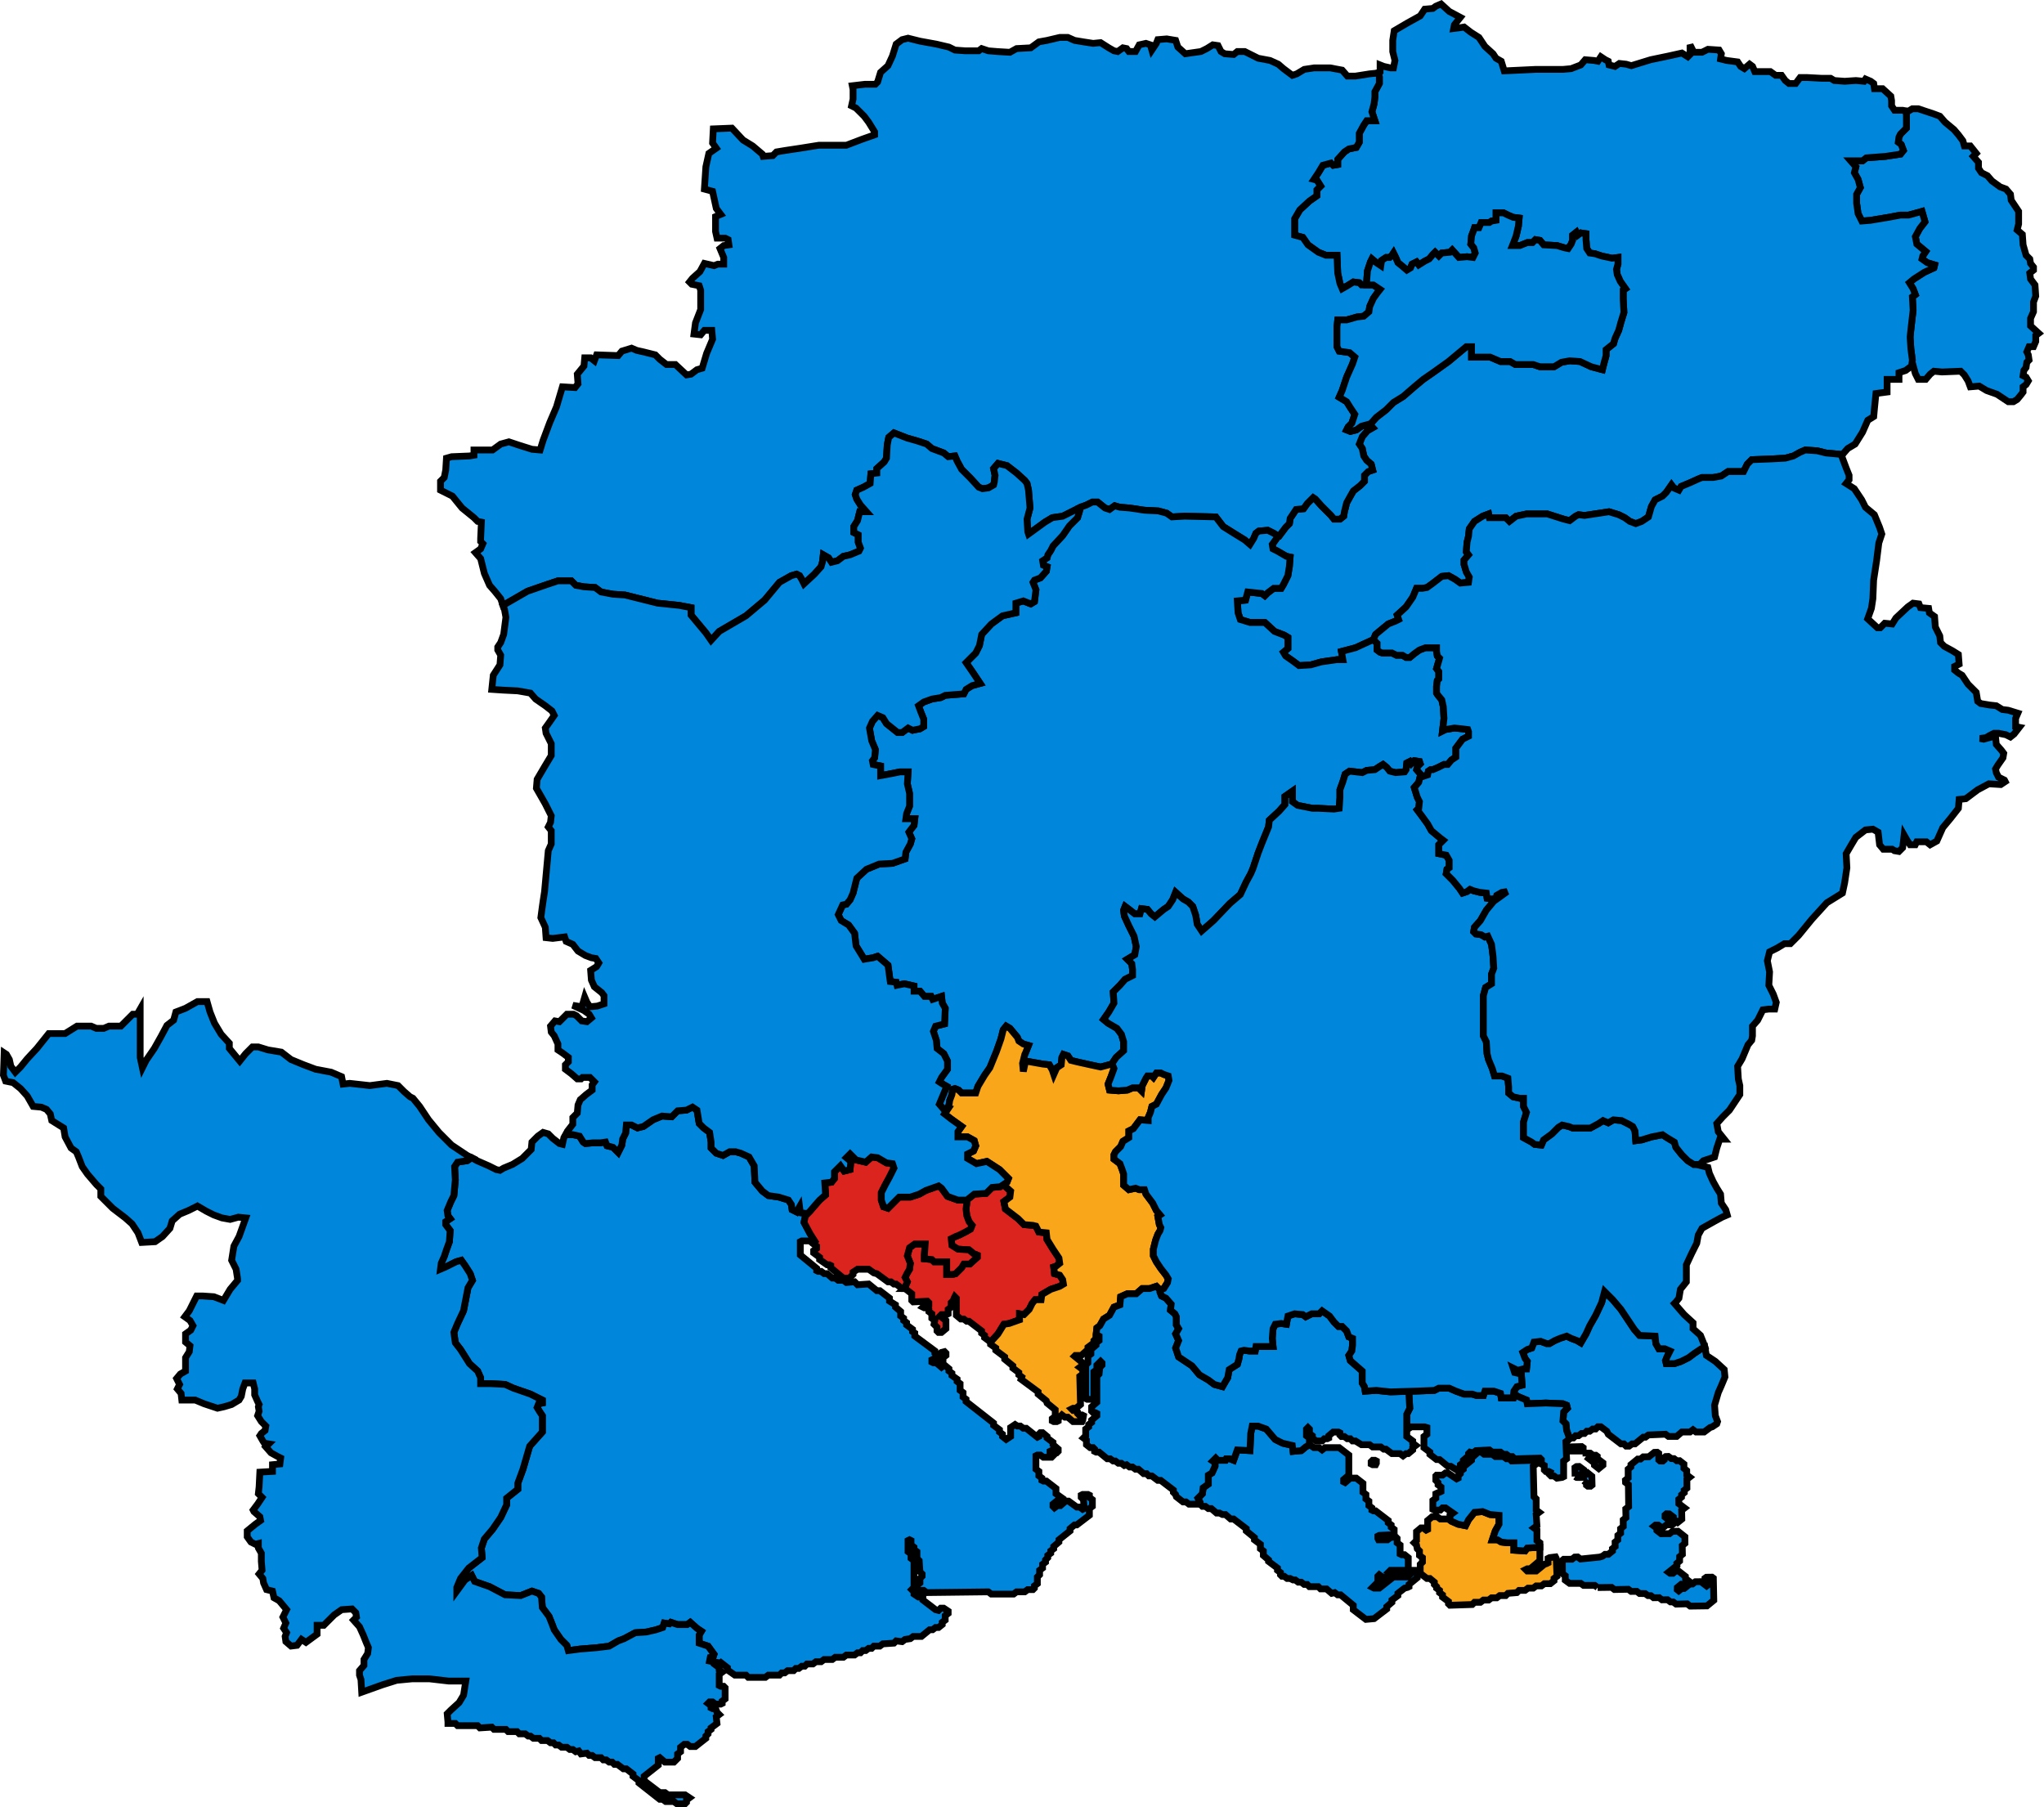 <?xml version="1.0" encoding="UTF-8" standalone="no"?>
<svg
   xmlns:dc="http://purl.org/dc/elements/1.1/"
   xmlns:cc="http://creativecommons.org/ns#"
   xmlns:rdf="http://www.w3.org/1999/02/22-rdf-syntax-ns#"
   xmlns:svg="http://www.w3.org/2000/svg"
   xmlns="http://www.w3.org/2000/svg"
   xmlns:sodipodi="http://sodipodi.sourceforge.net/DTD/sodipodi-0.dtd"
   xmlns:inkscape="http://www.inkscape.org/namespaces/inkscape"
   width="301.287"
   height="266.353"
   version="1.1"
   id="svg20"
   sodipodi:docname="HampshireParliamentaryConstituency2010Results.svg"
   inkscape:version="0.92.4 (5da689c313, 2019-01-14)">
  <defs
     id="defs24" />
  <sodipodi:namedview
     pagecolor="#ffffff"
     bordercolor="#666666"
     borderopacity="1"
     objecttolerance="10"
     gridtolerance="10"
     guidetolerance="10"
     inkscape:pageopacity="0"
     inkscape:pageshadow="2"
     inkscape:window-width="1920"
     inkscape:window-height="1017"
     id="namedview22"
     showgrid="false"
     inkscape:zoom="1.6899918"
     inkscape:cx="213.52384"
     inkscape:cy="69.471441"
     inkscape:window-x="1358"
     inkscape:window-y="-8"
     inkscape:window-maximized="1"
     inkscape:current-layer="svg20" />
  <path
     id="Aldershot"
     style="display:inline;fill:#0087dc;fill-opacity:1;stroke:#000000;stroke-width:1;stroke-miterlimit:4;stroke-dasharray:none;stroke-opacity:1"
     d="m 280.89,16.364 0.11,0.548 v 1.424 0.548 l -0.329,0.329 -0.548,0.548 -0.219,0.438 -0.11,0.767 0.438,0.329 0.329,0.877 -0.438,0.548 -2.191,0.329 -2.849,0.219 -0.548,0.438 h -0.657 -1.096 l 0.767,0.877 -0.219,0.877 0.548,0.986 0.329,1.205 -0.548,0.986 v 1.315 l 0.219,1.534 0.548,1.096 1.315,-0.11 2.63,-0.438 1.753,-0.329 h 1.205 l 1.972,-0.548 0.438,1.534 -0.767,0.986 -0.657,1.205 0.219,1.096 1.315,1.096 -0.438,0.657 -0.11,0.438 0.767,0.548 1.096,0.329 -0.11,0.438 -1.424,0.657 -1.534,0.986 -0.657,0.548 0.548,0.877 0.329,0.877 -0.438,0.329 0.11,1.973 -0.329,2.848 -0.11,1.096 0.11,1.753 0.219,1.643 -0.11,0.877 0.219,-0.11 0.329,1.205 0.438,0.877 h 1.096 l 0.657,-0.767 0.548,-0.438 1.205,0.11 2.739,-0.11 0.548,0.548 0.548,0.877 0.329,0.877 1.315,-0.11 1.096,0.658 1.534,0.548 1.644,1.096 h 0.767 l 0.548,-0.329 0.548,-0.658 0.329,-0.438 V 57.014 l 0.438,-0.329 0.329,-0.548 -0.329,-0.548 -0.438,-0.219 0.11,-0.767 0.329,-0.438 0.11,-0.767 0.329,-0.329 -0.11,-0.767 -0.219,-0.438 0.329,-0.767 h 0.657 l 0.329,-0.767 v -0.877 l 0.438,-0.329 -1.205,-1.096 v -1.096 l 0.438,-0.986 v -1.424 l 0.329,-0.877 -0.11,-1.644 -0.657,-0.877 -0.11,-0.877 0.548,-0.438 v -0.438 l -0.438,-0.548 -0.11,-0.657 -0.548,-0.548 -0.438,-1.534 -0.11,-1.534 -0.767,-0.657 0.219,-0.877 v -1.863 l -1.096,-1.643 -0.11,-0.877 -0.657,-0.767 -0.877,-0.329 -1.205,-0.877 -0.657,-0.767 -0.877,-0.438 -0.438,-0.657 v -0.877 l -0.767,-0.877 0.438,-0.438 -0.877,-1.096 h -0.877 l -0.219,-0.767 -0.657,-0.877 -0.657,-0.767 -1.315,-1.096 -0.767,-0.877 -0.877,-0.329 -1.315,-0.438 -0.986,-0.329 h -0.877 l -0.548,0.329 z"
     inkscape:connector-curvature="0" />
  <path
     id="North_East_Hampshire"
     style="display:inline;fill:#0087dc;fill-opacity:1;stroke:#000000;stroke-width:1;stroke-miterlimit:4;stroke-dasharray:none;stroke-opacity:1"
     d="m 212.41,0.586 -0.767,0.329 -0.438,0.329 -1.205,0.11 -0.657,0.986 -1.972,1.095 -1.863,1.096 -0.219,1.424 v 1.644 l 0.329,1.315 -0.219,1.095 h -0.438 l -0.986,-0.219 -0.548,-0.219 v 0.986 l -0.219,0.11 0.11,0.657 v 0.986 l -0.657,1.205 v 0.767 l -0.11,0.986 -0.329,1.205 0.438,1.315 h -1.205 l -0.438,0.657 -0.657,1.205 v 1.315 l -0.438,0.767 -1.096,0.219 -0.657,0.438 -0.986,1.096 v 0.767 l -0.657,0.109 -0.329,-0.329 -1.205,0.329 -0.657,1.096 -0.657,0.986 0.438,0.109 0.548,0.877 -0.548,0.548 v 0.877 l -1.096,0.767 -1.424,1.315 -0.767,1.315 v 2.411 l 1.205,0.329 0.767,1.096 1.534,1.095 1.096,0.438 h 1.644 l 0.11,2.63 0.329,1.534 0.329,0.767 0.767,-0.438 0.877,-0.548 0.877,0.11 0.329,0.329 h 0.767 v -0.657 l 0.11,-1.425 0.438,-1.315 0.219,-0.438 0.657,0.548 0.657,0.438 0.11,-0.767 0.657,-0.438 h 0.548 l 0.329,-0.329 0.219,-0.329 0.329,0.657 0.329,0.767 0.548,0.438 0.767,0.657 0.548,-0.329 0.219,-0.548 0.657,-0.329 0.329,0.438 0.877,-0.548 0.657,-0.329 0.548,-0.657 0.329,-0.329 0.548,0.548 0.438,-0.438 1.205,-0.11 0.329,-0.329 0.986,1.096 1.205,-0.109 0.877,0.109 0.329,-0.657 -0.219,-0.767 -0.438,-0.548 0.11,-1.205 0.329,-0.877 0.11,-0.329 h 0.657 l 0.329,-0.767 h 1.205 l 0.329,-0.219 0.657,-0.11 v -1.096 h 1.096 l 0.657,0.329 0.767,0.329 0.877,0.11 -0.11,1.205 -0.329,1.425 -0.329,0.877 -0.219,0.548 h 1.096 l 1.096,-0.438 h 0.767 l 0.438,-0.438 0.657,0.109 0.548,0.658 1.972,0.109 1.096,0.329 0.548,0.109 0.438,-0.657 0.219,-0.548 v -0.767 l 0.548,-0.438 0.219,0.438 0.438,-0.329 0.767,0.109 v 0.877 l 0.11,1.315 0.438,0.657 0.767,0.11 0.986,0.329 1.534,0.329 0.877,-0.109 v 0.986 l -0.219,0.767 0.11,0.767 0.438,0.986 0.767,1.096 -0.329,0.219 v 1.315 l 0.11,1.972 -0.438,1.425 -0.329,1.205 -0.548,1.205 -0.219,0.767 -1.096,0.877 v 0.877 l -0.329,1.205 -0.219,0.877 -1.644,-0.438 -1.644,-0.767 -1.534,-0.109 -1.205,0.219 -1.096,0.658 h -2.082 l -0.986,-0.329 h -2.63 l -0.767,-0.438 h -1.424 l -1.534,-0.657 h -2.739 v -1.534 h -0.767 l -2.63,2.191 -2.301,1.644 -1.424,0.986 -1.315,1.096 -1.644,1.425 -1.424,0.877 -1.096,1.095 -1.424,1.096 -0.877,0.986 -0.11,0.109 0.438,0.438 -0.767,0.438 -0.767,0.877 -0.438,1.096 0.438,0.657 0.219,1.096 0.438,0.657 0.657,0.548 0.219,0.877 -0.657,0.219 -0.548,0.548 v 0.877 l -0.657,0.658 -0.986,0.767 -0.438,0.767 -0.548,0.986 -0.329,1.315 -0.11,0.657 -0.548,0.438 h -0.877 l -0.438,-0.548 -1.424,-1.425 -0.877,-0.986 -0.329,-0.219 -0.877,0.877 -0.548,0.767 -1.096,0.11 -0.877,1.315 -0.11,0.767 -0.548,0.548 -0.986,1.315 h -0.11 l -0.877,1.205 0.11,0.657 0.657,0.329 1.315,0.767 0.548,0.11 -0.11,1.424 -0.219,1.315 -0.657,1.315 -0.329,0.548 h -1.096 l -0.877,0.658 -0.438,0.438 -0.438,-0.329 -2.082,-0.219 -0.329,1.205 -1.205,0.11 0.11,1.753 0.329,0.986 1.424,0.438 h 2.191 l 1.424,1.315 1.424,0.548 0.548,0.329 v 1.643 l -0.657,0.548 0.329,0.548 1.096,0.767 0.877,0.657 1.753,-0.109 1.534,-0.438 2.301,-0.329 h 0.877 l -0.219,-1.205 2.082,-0.548 2.63,-1.205 0.329,-0.767 1.863,-1.534 1.096,-0.438 0.438,-0.219 -0.219,-0.658 1.315,-1.205 0.986,-1.425 0.548,-1.315 h 0.877 l 0.657,-0.109 0.767,-0.548 1.424,-1.096 0.986,-0.109 0.986,0.548 0.767,0.548 1.205,-0.11 0.11,-0.767 -0.438,-0.767 -0.329,-1.096 v -0.657 l 0.657,-0.767 -0.329,-0.438 0.11,-1.424 0.219,-0.877 0.11,-1.096 0.767,-1.095 1.205,-0.767 0.877,-0.329 0.11,0.548 h 2.411 l 0.548,0.548 0.986,-0.767 1.534,-0.329 h 3.068 l 2.411,0.767 0.877,0.219 0.877,-0.657 0.438,-0.219 0.877,0.11 2.191,-0.329 1.424,-0.219 1.424,0.438 0.877,0.438 0.767,0.548 0.877,0.329 0.877,-0.329 0.986,-0.658 0.438,-1.534 0.548,-0.986 1.096,-0.548 0.548,-0.548 0.767,-1.096 0.329,0.438 0.767,0.329 0.329,-0.548 1.315,-0.548 1.205,-0.548 0.548,-0.219 h 0.657 0.986 l 1.205,-0.219 0.986,-0.657 h 2.301 l 0.548,-1.096 0.657,-0.657 2.849,-0.109 2.082,-0.11 1.205,-0.329 0.986,-0.548 0.767,-0.329 1.753,0.109 1.315,0.329 1.205,0.109 1.205,0.109 0.767,-0.877 1.096,-0.657 1.096,-1.753 0.767,-1.753 0.877,-0.548 0.11,-1.205 0.219,-2.191 1.644,-0.219 V 55.918 h 1.753 v -0.986 l 0.986,-0.329 0.877,-0.657 0.11,-0.877 -0.219,-1.643 -0.11,-1.753 0.11,-1.096 0.329,-2.848 -0.11,-1.973 0.438,-0.329 -0.329,-0.877 -0.548,-0.877 0.657,-0.548 1.534,-0.986 1.424,-0.657 0.11,-0.438 -1.096,-0.329 -0.767,-0.548 0.11,-0.438 0.438,-0.657 -1.315,-1.096 -0.219,-1.096 0.657,-1.205 0.767,-0.986 -0.438,-1.534 -1.972,0.548 h -1.205 l -1.753,0.329 -2.63,0.438 -1.315,0.11 -0.548,-1.096 -0.219,-1.534 v -1.315 l 0.548,-0.986 -0.329,-1.205 -0.548,-0.986 0.219,-0.877 -0.767,-0.877 h 1.096 0.657 l 0.548,-0.438 2.849,-0.219 2.191,-0.329 0.438,-0.548 -0.329,-0.877 -0.438,-0.329 0.11,-0.767 0.219,-0.438 0.548,-0.548 0.329,-0.329 v -0.548 -1.424 l -0.11,-0.548 -0.438,-0.11 h -1.205 l -0.438,-0.657 v -0.767 l -0.11,-0.657 -1.205,-1.096 h -1.205 l -0.11,-0.767 -0.438,-0.329 -0.767,-0.329 -0.219,0.329 -1.205,-0.11 -1.644,0.11 -1.534,-0.11 -0.548,-0.329 h -1.315 l -2.082,-0.11 h -1.096 l -0.657,0.877 h -0.986 l -0.548,-0.438 -0.548,-0.767 h -0.877 l -0.767,-0.548 h -0.986 -1.315 l -0.329,-0.767 -0.438,-0.329 -0.767,0.657 -0.548,-0.329 -0.438,-0.658 -1.644,-0.219 -0.877,-0.219 0.11,-0.767 -0.329,-0.548 -1.644,-0.109 -0.877,0.438 H 249.663 l -0.548,-1.096 V 8.037 l -0.329,0.329 -0.877,-0.548 -1.972,0.438 -2.63,0.548 -2.849,0.877 -0.767,-0.219 -0.986,-0.109 -0.657,0.438 -0.877,-0.219 -0.11,-0.548 -0.438,-0.219 -0.657,-0.438 -0.438,0.657 -0.548,-0.109 -1.315,-0.11 -0.657,0.767 -1.424,0.548 -1.205,0.11 h -4.054 l -4.602,0.219 -0.438,-1.424 -0.767,-0.438 -0.438,-0.657 -1.205,-1.096 -0.877,-1.315 -1.205,-0.767 -0.986,-0.767 -0.657,0.11 -0.877,0.109 0.11,-0.548 0.877,-1.096 -1.644,-0.877 z"
     inkscape:connector-curvature="0" />
  <path
     id="North_West_Hampshire"
     style="display:inline;fill:#0087dc;fill-opacity:1;stroke:#000000;stroke-width:1;stroke-miterlimit:4;stroke-dasharray:none;stroke-opacity:1"
     d="m 188.414,79.038 h 0.11 l 0.986,-1.315 0.548,-0.548 0.11,-0.767 0.877,-1.315 1.096,-0.11 0.548,-0.767 0.877,-0.877 0.329,0.219 0.877,0.986 1.424,1.425 0.438,0.548 h 0.877 l 0.548,-0.438 0.11,-0.657 0.329,-1.315 0.548,-0.986 0.438,-0.767 0.986,-0.767 0.657,-0.658 v -0.877 l 0.548,-0.548 0.657,-0.219 -0.219,-0.877 -0.657,-0.548 -0.438,-0.657 -0.219,-1.096 -0.438,-0.657 0.438,-1.096 0.767,-0.877 0.767,-0.438 -0.438,-0.548 -1.205,0.329 -0.767,0.548 -0.877,0.219 -0.548,-0.219 0.219,-0.438 0.548,-0.548 0.438,-1.315 -0.657,-0.986 -0.548,-0.877 -1.096,-0.657 0.438,-0.986 0.657,-1.973 0.877,-1.972 0.329,-0.986 -0.767,-0.657 -1.534,-0.219 -0.329,-0.657 v -1.644 -1.315 l 0.11,-0.986 h 1.315 l 1.534,-0.438 0.986,-0.109 0.767,-0.658 0.11,-0.767 0.548,-1.205 0.548,-0.767 0.438,-0.548 -0.986,-0.658 h -1.753 l -0.329,-0.329 -0.877,-0.11 -0.877,0.548 -0.767,0.438 -0.329,-0.767 -0.329,-1.534 -0.11,-2.63 h -1.644 l -1.096,-0.438 -1.534,-1.095 -0.767,-1.096 -1.205,-0.329 V 32.251 l 0.767,-1.315 1.424,-1.315 1.096,-0.767 v -0.877 l 0.548,-0.548 -0.548,-0.877 -0.438,-0.109 0.657,-0.986 0.657,-1.096 1.205,-0.329 0.329,0.329 0.657,-0.109 v -0.767 l 0.986,-1.096 0.657,-0.438 1.096,-0.219 0.438,-0.767 v -1.315 l 0.657,-1.205 0.438,-0.657 h 1.205 l -0.438,-1.315 0.329,-1.205 0.11,-0.986 v -0.767 l 0.657,-1.205 V 11.324 l -0.11,-0.657 -0.219,0.109 -1.096,0.109 -2.082,0.329 h -1.205 l -0.767,-0.877 -1.753,-0.329 h -2.411 l -1.424,0.219 -1.096,0.657 -0.657,0.219 -1.315,-0.986 -0.767,-0.657 -1.205,-0.548 -1.753,-0.329 -1.315,-0.657 -0.657,-0.329 h -1.096 l -0.548,0.438 -1.315,-0.11 -0.548,-0.329 -0.438,-0.877 -0.767,-0.11 -0.877,0.548 -0.877,0.438 -2.301,0.329 -1.096,-0.986 -0.329,-0.986 -1.315,-0.219 -1.315,0.11 -0.219,0.548 -0.657,0.986 -0.219,-0.767 -0.657,-0.219 -0.986,0.219 -0.548,0.986 h -0.986 L 166.062,7.16 165.514,7.051 164.747,7.599 164.199,7.489 163.432,7.051 162.227,6.284 161.131,6.393 159.707,6.174 158.392,5.955 157.406,5.517 h -1.205 l -1.863,0.438 -1.205,0.219 -1.205,0.877 -2.082,0.11 -0.986,0.548 -1.863,-0.109 -1.315,-0.11 -0.986,-0.329 -0.438,0.329 h -1.972 l -1.534,-0.11 -0.877,-0.438 -1.863,-0.438 -2.411,-0.438 -1.753,-0.438 -0.877,0.219 -0.877,0.657 -0.548,1.753 -0.657,1.425 -1.096,0.986 -0.438,1.424 -0.329,0.329 h -1.534 l -1.863,0.219 0.11,0.548 v 1.425 l -0.219,0.986 0.657,0.329 1.205,1.205 0.657,0.877 0.877,1.425 v 0.438 l -1.863,0.657 -2.301,0.877 h -1.863 -2.191 l -2.739,0.438 -2.191,0.329 -1.315,0.219 -0.548,0.548 -1.424,0.109 -0.11,-0.329 -1.424,-1.205 -1.424,-0.877 -1.644,-1.753 -2.739,0.11 -0.11,2.082 0.548,0.767 -1.096,0.767 -0.438,1.972 -0.219,3.287 1.205,0.329 0.548,2.52 0.657,0.877 -0.767,0.329 v 2.191 l 0.219,0.986 h 1.205 l 0.438,0.219 0.11,0.767 -0.767,0.109 -0.548,0.438 0.548,1.315 v 0.986 h -0.877 l -0.548,0.219 -1.424,-0.329 -0.657,1.205 -1.096,0.986 -0.438,0.548 0.329,0.329 1.096,0.219 0.219,0.657 v 2.849 l -0.767,1.972 -0.219,1.644 0.986,0.109 0.548,-0.657 h 1.096 l 0.11,1.315 -0.877,2.082 -0.657,2.191 -0.767,0.219 -0.877,0.657 -0.657,0.11 -1.644,-1.534 h -1.315 l -0.986,-0.767 -0.657,-0.657 -1.753,-0.438 -0.986,-0.219 -0.767,-0.329 -1.424,0.438 -0.548,0.657 -3.178,-0.109 -0.329,0.877 -0.548,-0.438 h -0.877 l -0.11,1.205 -0.986,1.205 0.11,1.425 -0.438,0.548 -1.863,-0.11 -0.877,2.958 -0.986,2.301 -0.986,2.63 -0.438,1.425 -1.205,-0.11 -1.753,-0.548 -1.644,-0.548 -1.205,0.329 -1.205,0.877 h -1.753 -0.986 v 0.767 l -0.657,0.11 -2.63,0.109 -0.767,0.219 -0.11,1.753 -0.219,1.096 -0.548,0.548 v 1.315 l 1.753,0.877 1.424,1.753 1.753,1.425 0.548,0.548 0.548,0.109 -0.11,2.411 v 0.438 l 0.329,0.329 -0.329,0.767 -0.767,0.548 0.767,0.877 0.548,2.191 0.767,1.753 0.767,0.877 0.877,1.096 0.329,0.986 0.767,-0.438 2.849,-1.644 2.849,-0.986 1.644,-0.548 h 1.972 l 0.657,0.657 1.205,0.219 1.644,0.109 0.877,0.657 1.753,0.329 1.753,0.11 4.821,1.205 3.177,0.329 1.753,0.329 v 1.095 l 2.191,2.63 0.767,1.096 1.205,-1.315 3.944,-2.301 2.739,-2.301 2.191,-2.63 1.753,-0.986 0.767,-0.219 0.438,0.219 0.329,0.548 0.329,0.658 1.534,-1.425 0.986,-1.096 0.219,-0.767 0.11,-0.986 0.767,0.438 0.438,0.657 0.877,-0.219 0.877,-0.657 0.986,-0.219 1.315,-0.548 0.219,-0.438 -0.329,-0.877 v -1.096 L 125.85,78.49 v -0.877 l 0.548,-0.877 0.219,-0.877 0.11,-0.438 h 0.986 l -0.877,-0.986 -0.548,-0.877 -0.219,-0.657 0.219,-0.658 0.986,-0.438 0.986,-0.548 0.11,-1.424 0.877,-0.11 v -0.657 l 1.096,-0.986 0.329,-0.548 0.11,-1.972 0.219,-1.096 0.767,-0.657 1.972,0.767 1.534,0.438 1.315,0.438 0.767,0.657 1.753,0.658 0.657,0.548 0.986,-0.109 0.329,0.767 0.657,1.205 1.315,1.315 1.205,1.315 0.548,0.219 0.877,-0.11 0.767,-0.438 0.11,-0.438 0.11,-0.986 -0.219,-0.986 0.657,-0.767 1.315,0.329 1.424,1.096 1.205,1.096 0.329,0.438 0.219,0.986 0.219,2.63 -0.438,1.644 0.11,1.862 0.11,0.329 2.411,-1.753 1.096,-0.657 1.534,-0.219 1.534,-0.767 1.096,-0.548 0.877,-0.329 0.877,-0.438 h 0.767 l 1.096,0.877 0.657,0.219 0.767,-0.548 0.767,0.219 1.424,0.109 2.191,0.329 2.082,0.109 1.205,0.329 0.767,0.548 1.863,-0.109 4.602,0.109 1.096,1.425 1.753,1.096 1.424,0.877 0.767,0.657 0.548,-0.877 0.329,-0.767 0.438,-0.329 1.315,-0.109 0.877,0.438 z"
     inkscape:connector-curvature="0" />
  <path
     id="Basingstoke"
     d="m 201.891,62.602 0.11,-0.109 0.877,-0.986 1.424,-1.096 1.096,-1.095 1.424,-0.877 1.644,-1.425 1.315,-1.096 1.424,-0.986 2.301,-1.644 2.63,-2.191 h 0.767 v 1.534 h 2.739 l 1.534,0.657 h 1.424 l 0.767,0.438 h 2.63 l 0.986,0.329 h 2.082 l 1.096,-0.658 1.205,-0.219 1.534,0.109 1.644,0.767 1.644,0.438 0.219,-0.877 0.329,-1.205 v -0.877 l 1.096,-0.877 0.219,-0.767 0.548,-1.205 0.329,-1.205 0.438,-1.425 -0.11,-1.972 v -1.315 l 0.329,-0.219 -0.767,-1.096 -0.438,-0.986 -0.11,-0.767 0.219,-0.767 v -0.986 l -0.877,0.109 -1.534,-0.329 -0.986,-0.329 -0.767,-0.11 -0.438,-0.657 -0.11,-1.315 V 34.443 l -0.767,-0.109 -0.438,0.329 -0.219,-0.438 -0.548,0.438 v 0.767 l -0.219,0.548 -0.438,0.657 -0.548,-0.109 -1.096,-0.329 -1.972,-0.109 -0.548,-0.658 -0.657,-0.109 -0.438,0.438 h -0.767 l -1.096,0.438 h -1.096 l 0.219,-0.548 0.329,-0.877 0.329,-1.425 0.11,-1.205 -0.877,-0.11 -0.767,-0.329 -0.657,-0.329 h -1.096 v 1.096 l -0.657,0.11 -0.329,0.219 h -1.205 l -0.329,0.767 h -0.657 l -0.11,0.329 -0.329,0.877 -0.11,1.205 0.438,0.548 0.219,0.767 -0.329,0.657 -0.877,-0.109 -1.205,0.109 -0.986,-1.096 -0.329,0.329 -1.205,0.11 -0.438,0.438 -0.548,-0.548 -0.329,0.329 -0.548,0.657 -0.657,0.329 -0.877,0.548 -0.329,-0.438 -0.657,0.329 -0.219,0.548 -0.548,0.329 -0.767,-0.657 -0.548,-0.438 -0.329,-0.767 -0.329,-0.657 -0.219,0.329 -0.329,0.329 h -0.548 l -0.657,0.438 -0.11,0.767 -0.657,-0.438 -0.657,-0.548 -0.219,0.438 -0.438,1.315 -0.11,1.425 v 0.657 h 0.986 l 0.986,0.658 -0.438,0.548 -0.548,0.767 -0.548,1.205 -0.11,0.767 -0.767,0.658 -0.986,0.109 -1.534,0.438 h -1.315 l -0.11,0.986 v 1.315 1.644 l 0.329,0.657 1.534,0.219 0.767,0.657 -0.329,0.986 -0.877,1.972 -0.657,1.973 -0.438,0.986 1.096,0.657 0.548,0.877 0.657,0.986 -0.438,1.315 -0.548,0.548 -0.219,0.438 0.548,0.219 0.877,-0.219 0.767,-0.548 1.205,-0.329 z"
     style="display:inline;fill:#0087dc;fill-opacity:1;stroke:#000000;stroke-width:1;stroke-miterlimit:4;stroke-dasharray:none;stroke-opacity:1"
     inkscape:connector-curvature="0" />
  <path
     id="Havant"
     style="display:inline;fill:#0087dc;fill-opacity:1;stroke:#000000;stroke-width:1;stroke-miterlimit:4;stroke-dasharray:none;stroke-opacity:1"
     d="m 236.515,190.36 -0.438,1.643 -0.877,1.863 -0.877,1.534 -0.548,1.205 -0.767,1.315 -0.548,-0.329 -0.877,-0.329 -0.657,-0.329 -0.986,0.329 -0.767,0.329 -0.767,0.438 h -0.438 l -0.877,-0.329 -0.986,0.11 -0.329,0.877 -0.657,0.219 -0.657,0.438 0.329,0.877 0.329,0.438 -0.11,1.096 h -0.438 l -0.877,0.219 -0.657,-0.329 0.219,0.657 0.986,0.219 0.11,1.643 -0.767,0.219 -0.438,0.657 v 0.329 l 0.548,0.438 1.315,0.548 0.11,0.548 2.739,-0.11 2.52,0.11 0.548,0.219 0.11,0.438 -0.548,0.548 -0.11,1.315 0.438,0.438 0.11,0.986 0.329,0.877 v 0.438 l 0.219,-0.219 h 0.438 l 0.329,-0.329 h 0.438 l 0.438,-0.329 h 0.438 l 0.329,-0.329 h 0.438 l 0.438,-0.329 h 0.438 l 0.329,-0.329 h 0.438 l 0.877,0.658 0.219,0.438 1.863,1.424 h 0.438 l 0.329,0.329 h 0.438 l 0.438,-0.329 h 0.438 l 1.205,-0.986 h 0.329 l 0.438,-0.329 2.52,-0.109 0.438,0.329 h 1.205 l 0.767,-0.657 h 1.205 l 0.438,-0.329 0.438,0.329 h 1.205 l 0.877,-0.657 0.329,-0.11 0.657,-0.438 0.11,-0.329 -0.329,-0.877 -0.11,-1.534 0.548,-1.863 0.438,-0.986 0.548,-1.315 -0.11,-1.096 -1.315,-1.205 -1.315,-0.877 -0.219,-1.205 -0.548,0.219 -0.986,0.657 -0.877,0.657 -1.096,0.548 -0.986,0.329 h -1.205 l -0.11,-0.438 0.219,-0.548 0.438,-0.877 -0.767,-0.329 h -0.877 l -0.438,-0.767 -0.11,-1.095 -2.301,-0.11 -0.767,-0.877 -1.096,-1.643 -0.877,-1.315 -1.205,-1.425 z m -1.024,43.633 1.648,-0.022 0.412,-0.006 0.416,0.32 2.046,-0.039 0.423,0.319 0.824,-0.012 0.416,0.32 0.824,0.01 0.416,0.298 0.426,0.005 0.396,0.309 0.824,-0.012 0.417,0.319 0.824,-0.012 0.424,0.319 0.398,0.005 0.437,0.319 1.627,-0.044 0.444,0.34 2.472,-0.035 1.011,-0.826 -0.067,-3.259 -0.201,-0.149 -0.824,0.012 -0.204,0.144 0.019,0.336 0.396,0.319 0.019,0.336 -0.197,0.155 -0.84,-0.638 -0.824,0.012 -0.407,0.33 -0.419,0.017 -0.822,0.65 -0.391,0.017 -0.407,0.331 -0.222,-0.181 0.009,-0.315 0.604,-0.496 0.398,0.005 0.631,-0.507 -0.417,-0.319 -0.018,-0.314 -1.034,-0.809 -0.398,0.017 -0.407,0.331 -0.426,-0.005 -0.215,-0.16 1.235,-0.992 -0.018,-0.314 0.407,-0.342 0.005,-0.65 0.407,-0.331 -0.025,-1.289 0.4,-0.331 -0.007,-0.975 -1.034,-0.819 -0.823,0.033 -0.407,0.331 -1.249,0.007 -0.617,-0.479 -0.012,-0.336 -0.402,-0.298 0.204,-0.166 0.405,0.005 0.409,0.308 0.405,-0.016 0.407,-0.32 0.844,-0.012 0.204,-0.154 -0.417,-0.341 -0.018,-0.314 -0.201,-0.16 -0.419,-0.005 -0.201,-0.159 0.003,-0.315 0.203,-0.176 0.405,0.016 0.617,0.468 0.018,0.314 0.617,0.479 0.604,-0.485 -0.025,-1.31 0.428,-0.331 -0.846,-0.638 -0.009,-0.639 0.407,-0.331 0.009,-0.336 0.4,-0.331 -0.019,-0.335 0.407,-0.32 -0.005,-1.3 0.407,-0.32 -0.423,-0.319 -0.009,-0.65 -0.416,-0.34 0.005,-0.618 -0.638,-0.5 -0.405,0.016 -0.416,-0.319 -0.398,-0.005 -0.444,-0.318 -0.398,0.017 -0.203,0.154 -0.009,0.336 -0.203,0.176 -0.405,-0.005 -0.187,-0.16 -0.014,-0.975 -0.222,-0.16 -0.418,0.017 -0.814,0.65 -0.823,0.012 -0.407,0.33 -0.405,-0.005 -1.004,0.826 -0.009,0.336 -0.4,0.33 0.004,1.289 -0.407,0.33 0.018,0.336 0.416,0.319 0.044,3.249 -0.428,0.331 0.032,1.289 -0.407,0.33 0.006,0.975 -0.4,0.33 0.016,0.65 -0.407,0.33 -0.011,0.661 -0.401,0.33 0.009,0.65 -0.401,0.319 0.011,0.336 -0.611,0.496 -0.494,-0.004 -0.36,0.275 -0.444,0.136 -2.811,0.287 -0.416,-0.309 -0.426,0.017 -0.407,0.319 -1.222,0.005 -0.204,0.176 0.019,1.939 0.416,0.319 -0.005,0.65 0.638,0.468 h 1.648 l 0.416,0.298 1.648,-7e-4 0.423,0.319 m -1.72,-19.321 1.254,0.969 -0.002,0.314 0.631,0.5 0.617,-0.507 0.002,-0.336 -0.838,-0.628 0.002,-0.336 -0.215,-0.159 -0.405,0.016 -0.416,-0.319 -0.425,-0.005 -0.204,0.176 -0.002,0.314 m -1.6,2.957 0.221,0.138 0.398,0.006 0.204,-0.155 0.01,-0.325 0.4,-0.331 0.009,-0.336 -0.644,-0.479 -0.398,0.016 -0.224,0.155 0.024,1.31 m 1.264,0.622 0.395,0.32 0.018,0.335 0.194,0.149 0.405,0.005 0.224,-0.176 -0.031,-1.289 -0.61,-0.49 -0.611,0.495 0.016,0.65 m -2.125,-4.521 0.201,0.149 h 1.646 l 0.204,-0.165 0.002,-0.336 -0.222,-0.16 -1.645,0.043 -0.204,0.155 0.018,0.313"
     inkscape:connector-curvature="0" />
  <path
     id="Portsmouth_South"
     style="display:inline;fill:#faa61a;fill-opacity:1;stroke:#000000;stroke-width:1;stroke-miterlimit:4;stroke-dasharray:none;stroke-opacity:1"
     d="m 226.982,228.051 -1.863,0.109 -0.329,0.438 -1.644,-0.109 v -1.096 h -0.986 l -0.877,-0.109 -0.548,-0.329 h -0.767 l 0.438,-1.315 0.548,-0.986 v -1.315 l -1.315,-0.109 -1.096,-0.438 -1.205,0.109 -0.877,1.096 -0.438,0.877 -1.096,-0.219 -0.986,-0.438 -0.438,-0.329 h -1.205 l -0.438,-0.329 h -0.767 l -0.657,0.548 v 1.315 l -0.219,0.109 -0.438,-0.329 h -0.329 l -0.657,0.548 v 1.315 l -0.329,0.329 0.329,0.329 0.11,0.548 0.329,0.329 v 0.657 l 0.438,0.329 v 0.658 l -0.329,0.329 v 1.315 l 0.986,0.767 h 0.438 l 0.657,0.548 v 0.329 l 0.329,0.329 v 0.219 l 0.438,0.329 v 0.329 l 0.438,0.329 v 0.329 l 0.877,0.657 v 0.329 l 0.219,0.219 3.287,-0.109 0.329,-0.329 h 0.877 l 0.438,-0.329 h 0.767 l 0.438,-0.329 h 0.767 l 0.438,-0.329 h 0.877 l 0.329,-0.329 1.315,-0.109 0.329,-0.329 h 0.877 l 0.438,-0.329 h 0.767 l 0.438,-0.329 h 0.767 l 0.438,-0.329 h 0.877 l 0.548,-0.438 v -0.329 l 0.438,-0.329 -0.11,-2.63 -0.11,-0.219 -0.877,0.109 -0.219,0.11 v 0.657 l -0.219,0.109 -0.329,0.11 -1.205,0.986 h -1.315 l -0.219,-0.219 0.219,-0.109 h 0.438 l 1.424,-1.205 z"
     inkscape:connector-curvature="0" />
  <path
     id="New_Forest_East"
     style="display:inline;fill:#0087dc;fill-opacity:1;stroke:#000000;stroke-width:1;stroke-miterlimit:4;stroke-dasharray:none;stroke-opacity:1"
     d="m 69.532,170.637 -0.657,0.438 -1.424,0.219 -0.438,0.658 0.11,1.972 -0.219,2.301 -0.438,0.877 -0.548,1.315 0.11,0.767 0.329,0.438 -0.657,0.438 v 0.438 l 0.657,0.877 -0.11,1.644 -0.438,1.205 -0.329,0.986 -0.438,0.986 -0.11,0.877 0.767,-0.329 0.877,-0.438 0.657,-0.329 0.767,-0.219 0.548,0.767 0.767,1.205 0.329,0.986 -0.657,1.096 -0.657,3.396 -0.877,1.863 -0.548,1.315 0.219,1.534 0.767,0.986 1.315,2.082 1.205,1.096 0.438,0.986 v 0.877 h 1.534 l 2.082,0.109 1.205,0.548 2.52,0.877 1.753,0.877 v 0.438 l -0.548,0.11 -0.219,0.548 0.329,0.548 0.438,0.657 v 1.315 1.096 l -1.863,2.082 -0.986,3.396 -0.767,2.082 v 0.877 l -1.644,1.315 v 0.986 l -0.877,1.863 -1.205,1.753 -1.205,1.424 -0.438,1.315 0.11,1.424 -1.972,1.534 -1.205,1.534 -0.548,1.315 v 0.548 l 1.205,-1.643 0.657,-0.438 0.329,-0.219 0.438,0.877 2.191,0.767 2.301,1.205 2.301,0.109 1.644,-0.657 0.986,0.329 0.438,0.548 0.11,1.534 0.986,1.315 0.438,1.096 0.329,0.877 0.986,1.425 0.877,0.877 0.219,0.767 1.644,-0.219 2.63,-0.219 1.753,-0.219 1.315,-0.767 0.877,-0.329 1.644,-0.877 1.644,-0.11 1.424,-0.329 0.986,-0.329 0.219,-0.658 0.767,0.11 0.219,-0.219 0.986,0.329 h 1.424 l 0.438,-0.329 0.986,0.877 0.657,0.438 -0.329,0.548 v 1.205 l 1.315,0.438 0.877,1.205 -0.11,0.329 -0.438,0.11 -0.11,0.548 1.096,0.219 0.219,0.219 0.329,-0.219 0.986,0.767 v 0.329 l 1.096,0.767 h 1.644 l 0.329,0.329 h 2.52 l 0.438,-0.329 h 1.644 l 0.329,-0.329 h 0.438 l 0.438,-0.329 h 0.877 l 0.329,-0.329 h 0.438 l 0.438,-0.329 h 0.438 l 0.329,-0.329 h 0.877 l 0.438,-0.329 h 0.767 l 0.438,-0.329 h 1.205 l 0.438,-0.329 h 1.205 l 0.438,-0.329 h 1.205 l 0.438,-0.329 h 0.438 l 0.329,-0.329 h 0.438 l 0.438,-0.329 h 0.438 l 0.329,-0.329 h 0.877 l 0.438,-0.329 1.644,-0.109 0.329,-0.329 0.877,0.11 0.438,-0.329 0.767,-0.11 0.438,-0.329 h 1.205 l 1.205,-0.986 h 0.438 l 0.438,-0.329 h 0.438 l 0.548,-0.438 v -0.329 l 0.438,-0.329 v -0.657 l 0.438,-0.329 v -0.329 l -0.657,-0.438 h -0.438 l -0.329,0.329 -0.438,-0.109 -1.863,-1.425 v -0.329 l -0.219,-0.11 h -0.438 l -0.657,-0.438 v -0.329 l -0.329,-0.329 0.329,-0.329 v -3.944 l -0.438,-0.329 v -0.657 l -0.438,-0.329 v -1.643 l 0.219,-0.11 0.219,0.11 v 0.657 l 0.438,0.329 v 0.329 l 0.438,0.329 v 0.986 l 0.329,0.329 0.11,1.644 0.329,0.329 v 0.329 l -0.329,0.329 v 0.658 l -0.438,0.329 v 0.657 l 0.219,0.109 h 0.767 l 0.438,0.329 9.094,-0.109 0.438,0.329 h 3.287 l 0.438,-0.329 h 1.205 l 0.438,-0.329 h 0.767 l 0.219,-0.219 v -0.329 l 0.438,-0.329 v -0.986 l 0.329,-0.329 v -0.657 l 0.438,-0.329 v -0.548 l 0.438,-0.329 v -0.329 l 0.329,-0.329 v -0.329 l 0.438,-0.329 v -0.329 l 0.438,-0.329 v -0.329 l 0.767,-0.657 v -0.329 l 1.644,-1.315 v -0.329 l 0.657,-0.548 h 0.329 l 1.863,-1.424 v -0.986 l 0.438,-0.329 v -0.986 l -0.438,-0.329 v -0.329 l -0.219,-0.109 h -0.767 l -0.219,0.109 v 0.329 l 0.329,0.329 0.11,1.315 -0.219,0.109 -0.438,-0.329 h -0.438 l -1.205,-0.877 h -0.438 l -0.767,0.658 h -0.438 l -0.438,0.329 -0.219,-0.219 v -0.329 l 1.205,-0.986 -0.767,-0.548 v -0.767 l -1.424,-1.096 h -0.438 l -0.219,-0.11 v -0.329 l -0.438,-0.329 v -0.658 l -0.438,-0.329 v -1.972 l 0.219,-0.109 h 0.438 l 0.438,0.329 h 1.205 l 0.219,-0.219 -0.438,-0.329 v -0.329 l 0.219,-0.11 0.329,0.329 h 0.438 l 0.219,-0.219 v -0.329 l -0.767,-0.658 v -0.329 l -0.877,-0.657 v -0.219 l -0.657,-0.548 h -0.329 l -0.219,0.219 v 0.329 l -0.219,0.11 -1.644,-1.315 h -0.438 l -0.438,-0.329 h -0.438 l -0.329,-0.219 -0.657,0.438 v 1.315 l -0.657,0.438 -0.548,-0.438 v -0.329 l -0.438,-0.329 v -0.329 l -0.877,-0.657 v -0.329 l -4.054,-3.177 v -0.329 l -0.438,-0.329 v -0.657 l -0.438,-0.329 v -0.986 l -0.438,-0.329 v -0.329 l -0.767,-0.548 v -0.329 l -0.438,-0.329 v -0.329 l -0.657,-0.548 -0.438,0.329 -0.767,-0.657 h -0.438 l -0.219,-0.11 v -0.329 l 0.219,-0.11 0.438,0.219 h 0.767 l 0.219,-0.109 v -0.329 l 0.438,-0.329 v -0.329 l -0.219,-0.219 -0.438,0.109 -0.438,0.329 h -0.329 l -0.219,-0.219 v -0.329 l -2.958,-2.191 v -0.438 l -0.329,-0.219 v -0.329 l -0.877,-0.657 v -0.329 l -0.438,-0.329 v -0.329 l -0.438,-0.329 v -0.657 l -0.767,-0.657 v -0.329 l -0.877,-0.548 v -0.438 l -1.424,-1.096 h -0.438 l -1.205,-0.986 -1.644,0.11 -0.438,-0.438 -1.205,0.11 -0.438,-0.329 h -0.767 l -0.438,-0.329 h -0.438 l -0.767,-0.657 h -0.438 l -0.438,-0.329 h -0.438 l -0.219,-0.109 v -0.329 l -2.411,-1.972 v -1.972 l 0.219,-0.109 h 1.205 l 0.548,0.438 0.219,-0.329 -0.767,-1.205 -0.877,-1.643 0.329,-1.315 -0.877,-0.11 -0.11,-0.877 -0.438,0.767 -0.657,-0.329 -0.11,-0.767 -0.438,-0.657 -1.424,-0.438 -1.534,-0.219 -0.877,-0.657 -1.096,-1.315 -0.11,-2.411 -0.767,-1.315 -1.205,-0.548 -0.767,-0.219 h -0.877 l -0.986,0.548 -0.986,-0.329 -0.767,-0.767 v -0.877 l -0.219,-1.425 -0.877,-0.657 -0.657,-0.658 -0.329,-1.972 -0.657,-0.438 -0.877,0.438 -1.315,0.109 -0.877,0.877 -1.424,-0.109 -1.315,0.548 -1.424,0.986 -0.877,0.219 -0.877,-0.438 h -0.767 l -0.11,1.205 -0.438,0.877 -0.11,0.877 -0.548,1.096 -0.767,-0.767 -0.877,-0.219 -0.219,-0.548 -0.767,0.11 H 87.391 l -1.096,0.109 -0.329,-0.219 -0.548,-0.877 -0.986,-0.219 h -0.767 l -0.219,-0.109 -0.329,0.548 -0.219,0.986 -0.438,-0.109 -0.986,-0.767 -0.657,-0.657 -0.767,-0.219 -0.767,0.548 -0.877,0.877 -0.11,1.096 -1.315,1.315 -1.424,0.877 -1.315,0.548 -0.548,0.329 -0.548,-0.109 -1.096,-0.548 -1.753,-0.767 z"
     inkscape:connector-curvature="0" />
  <path
     id="New_Forest_West"
     style="display:inline;fill:#0087dc;fill-opacity:1;stroke:#000000;stroke-width:1;stroke-miterlimit:4;stroke-dasharray:none;stroke-opacity:1"
     d="m 29.101,147.627 -1.753,0.986 -1.424,0.548 -0.329,1.205 -0.986,0.767 -0.877,1.644 -0.986,1.753 -1.205,1.753 -0.548,1.096 -0.329,-1.534 v -4.164 -2.958 l -0.438,0.767 h -0.657 l -0.986,0.986 -0.767,0.767 h -1.753 l -0.767,0.329 h -1.096 l -0.767,-0.329 h -2.082 l -1.753,1.096 h -2.411 l -1.753,2.191 -1.424,1.534 -0.986,1.205 -0.767,0.767 -0.657,-0.877 -0.219,-0.986 -0.438,-0.767 -0.329,-0.219 -0.11,3.287 0.329,0.877 1.096,0.219 1.096,0.877 0.986,1.096 0.877,1.534 1.205,0.11 0.767,0.329 0.548,0.657 0.219,0.986 1.753,1.096 0.219,1.315 0.877,1.643 0.767,0.548 0.329,0.767 0.548,1.425 0.767,1.095 1.315,1.534 0.657,0.657 v 1.096 l 0.767,0.767 0.986,0.986 1.863,1.424 0.986,0.877 0.877,1.315 0.548,1.424 1.972,-0.109 1.096,-0.767 1.096,-1.205 0.329,-1.096 1.096,-0.986 1.315,-0.548 1.315,-0.657 1.315,0.767 1.096,0.548 1.205,0.438 1.205,0.219 1.205,-0.329 1.096,0.109 -0.986,2.739 -0.767,1.425 -0.329,2.082 0.657,1.315 0.219,1.425 v 0.219 l -1.096,1.315 -0.986,1.644 -1.424,-0.548 -1.644,-0.11 h -0.877 l -1.096,2.191 -0.657,0.877 0.767,0.548 0.438,0.767 -0.329,0.658 -0.767,0.548 v 1.205 l 0.657,0.548 -0.11,0.877 -0.548,0.877 v 1.972 l -0.767,0.438 -0.548,0.657 0.438,0.877 -0.329,0.657 0.548,0.657 0.11,0.986 h 1.972 l 1.315,0.548 1.315,0.438 0.657,0.219 0.986,-0.219 1.096,-0.329 1.096,-0.658 0.329,-0.548 0.219,-1.096 0.329,-0.877 h 1.205 l 0.219,0.877 v 0.877 l 0.438,0.986 0.219,0.438 -0.11,0.329 0.11,0.657 -0.219,0.657 0.548,0.877 0.657,0.657 -0.11,0.657 -0.548,0.438 -0.219,0.329 0.438,0.767 0.219,0.329 0.657,0.109 -0.438,0.438 0.767,0.877 0.986,0.548 0.438,0.219 -0.11,0.877 -1.096,0.109 v 0.986 l -1.863,0.11 -0.11,2.191 -0.11,0.986 0.548,0.548 -0.657,0.986 -0.657,0.877 0.11,0.219 0.877,0.767 0.11,0.548 -0.767,0.548 -1.205,0.986 v 0.877 l 0.548,0.767 0.657,0.329 0.438,-0.11 v 0.657 l 0.438,0.767 v 1.205 l 0.11,1.315 -0.438,0.548 0.548,0.657 0.11,0.658 0.438,0.986 0.877,0.219 0.219,0.986 0.767,0.438 1.096,1.315 -0.548,1.095 0.438,0.877 -0.329,0.767 0.438,0.657 -0.219,0.548 0.11,0.767 0.767,0.657 0.877,-0.109 0.657,-0.877 0.657,0.438 1.644,-1.205 V 239.556 h 0.986 l 1.534,-1.534 1.096,-0.767 1.534,-0.11 0.548,0.548 0.11,0.657 -0.438,0.438 0.877,0.986 0.548,1.205 0.438,1.096 0.329,0.767 -0.11,0.877 -0.548,0.877 v 0.877 l -0.657,0.767 v 0.658 l 0.219,0.657 0.11,1.863 3.068,-1.096 2.082,-0.657 2.301,-0.219 h 2.52 l 2.849,0.329 h 1.972 0.548 l -0.329,2.082 -0.657,1.096 -1.205,1.096 -0.548,0.548 0.11,1.205 v 0.219 H 67.121 l 0.329,0.329 h 2.958 l 0.329,0.329 1.753,-0.11 0.329,0.329 h 1.753 l 0.329,0.329 h 1.315 l 0.329,0.329 h 0.877 l 0.438,0.329 h 0.329 l 0.438,0.329 H 79.502 l 0.329,0.329 h 0.877 l 0.438,0.329 h 0.438 l 0.329,0.329 h 0.438 l 0.438,0.329 h 0.767 l 0.438,0.329 h 0.438 l 0.438,0.329 0.438,-0.11 0.329,0.438 0.877,-0.109 0.329,0.329 h 0.438 l 0.438,0.329 h 0.877 l 0.329,0.329 h 0.438 l 0.438,0.329 h 0.438 l 0.329,0.329 h 0.438 l 0.877,0.657 h 0.438 l 0.986,0.767 v 0.329 l 0.877,0.657 v 0.329 l 3.068,2.411 h 0.438 l 0.438,0.329 h 1.205 l 0.438,0.329 h 1.205 l 0.219,-0.219 v -0.329 l 0.438,-0.329 -0.657,-0.438 h -2.52 l -0.438,-0.329 h -0.767 l -2.301,-1.753 v -0.657 l 2.082,-1.644 v -0.986 l 0.219,-0.11 0.767,0.657 h 1.315 l 0.548,-0.548 v -0.658 l 0.438,-0.329 v -0.657 l 0.548,-0.438 h 0.438 l 0.438,0.329 h 0.767 l 1.534,-1.205 v -0.329 l 0.329,-0.329 v -0.329 l 0.438,-0.329 v -0.219 l 0.877,-0.657 -0.11,-0.986 0.438,-0.329 -0.329,-0.329 -0.11,-0.329 -0.11,-0.219 h -0.438 l -0.219,-0.109 v -0.329 l -0.438,-0.329 0.219,-0.219 h 0.438 l 0.438,0.329 h 0.767 l 0.219,-0.11 v -0.329 l 0.438,-0.329 v -1.644 l -0.219,-0.219 h -0.438 l -0.219,-0.11 v -1.643 l 0.438,-0.329 -0.438,-0.329 v -0.329 l -0.438,-0.329 0.329,-0.219 -0.219,-0.219 -1.096,-0.219 0.11,-0.548 0.438,-0.11 0.11,-0.329 -0.877,-1.205 -1.315,-0.438 v -1.205 l 0.329,-0.548 -0.657,-0.438 -0.986,-0.877 -0.438,0.329 h -1.424 l -0.986,-0.329 -0.219,0.219 -0.767,-0.11 -0.219,0.658 -0.986,0.329 -1.424,0.329 -1.644,0.11 -1.644,0.877 -0.877,0.329 -1.315,0.767 -1.753,0.219 -2.63,0.219 -1.644,0.219 -0.219,-0.767 -0.877,-0.877 -0.986,-1.425 -0.329,-0.877 -0.438,-1.096 -0.986,-1.315 -0.11,-1.534 -0.438,-0.548 -0.986,-0.329 -1.644,0.657 -2.301,-0.109 -2.301,-1.205 -2.191,-0.767 -0.438,-0.877 -0.329,0.219 -0.657,0.438 -1.205,1.643 v -0.548 l 0.548,-1.315 1.205,-1.534 1.972,-1.534 -0.11,-1.424 0.438,-1.315 1.205,-1.424 1.205,-1.753 0.877,-1.863 v -0.986 l 1.644,-1.315 v -0.877 l 0.767,-2.082 0.986,-3.396 1.863,-2.082 v -1.096 -1.315 l -0.438,-0.657 -0.329,-0.548 0.219,-0.548 0.548,-0.11 v -0.438 l -1.753,-0.877 -2.52,-0.877 -1.205,-0.548 -2.082,-0.109 h -1.534 v -0.877 l -0.438,-0.986 -1.205,-1.096 -1.315,-2.082 -0.767,-0.986 -0.219,-1.534 0.548,-1.315 0.877,-1.863 0.657,-3.396 0.657,-1.096 -0.329,-0.986 -0.767,-1.205 -0.548,-0.767 -0.767,0.219 -0.657,0.329 -0.877,0.438 -0.767,0.329 0.11,-0.877 0.438,-0.986 0.329,-0.986 0.438,-1.205 0.11,-1.644 -0.657,-0.877 v -0.438 l 0.657,-0.438 -0.329,-0.438 -0.11,-0.767 0.548,-1.315 0.438,-0.877 0.219,-2.301 -0.11,-1.972 0.438,-0.658 1.424,-0.219 0.657,-0.438 -0.657,-0.329 -2.301,-1.534 -1.863,-1.863 -1.534,-1.863 -1.315,-1.972 -0.986,-1.205 -0.438,-0.219 -0.877,-0.767 -0.877,-0.877 -1.644,-0.329 -2.52,0.329 -2.958,-0.329 -0.986,0.109 -0.219,-1.096 -1.534,-0.657 -2.301,-0.438 -1.753,-0.657 -1.863,-0.767 -1.424,-1.096 -1.972,-0.329 -1.424,-0.438 h -0.877 l -0.986,0.986 -0.877,1.095 -1.534,-1.863 v -0.767 l -1.205,-1.315 -0.986,-1.643 -0.657,-1.643 -0.438,-1.534 z"
     inkscape:connector-curvature="0" />
  <path
     id="Winchester"
     style="display:inline;fill:#0087dc;fill-opacity:1;stroke:#000000;stroke-width:1;stroke-miterlimit:4;stroke-dasharray:none;stroke-opacity:1"
     d="m 139.437,163.515 0.438,-0.548 0.11,-0.767 0.329,-0.877 0.11,-0.767 0.329,-0.11 0.548,0.219 0.438,0.438 h 1.424 0.657 l 0.329,-0.986 0.986,-1.644 0.767,-1.096 0.986,-2.411 0.657,-1.862 0.329,-1.315 0.438,-0.548 0.548,0.329 0.548,0.658 0.548,0.657 0.219,0.548 0.657,0.438 0.767,0.219 -0.438,1.096 -0.11,0.219 -0.329,1.315 0.11,1.205 0.329,-1.534 0.657,0.11 1.863,0.329 0.986,0.11 0.438,0.767 0.219,0.658 0.438,-0.986 0.657,-0.438 0.11,-1.096 0.219,-0.438 0.657,0.219 0.438,0.657 0.877,0.219 1.972,0.438 1.534,0.329 1.644,-0.438 0.657,-0.986 1.096,-0.986 v -1.315 l -0.329,-1.096 -0.657,-0.877 -1.315,-0.767 -0.657,-0.548 0.767,-1.095 0.767,-1.315 -0.11,-1.644 0.986,-0.986 0.767,-0.877 1.096,-0.548 v -0.877 l -0.11,-0.877 -0.657,-0.657 1.096,-0.657 0.219,-1.205 -0.329,-1.534 -0.767,-1.534 -0.657,-1.425 -0.11,-0.877 0.219,-0.548 0.438,0.329 0.986,0.767 h 0.767 l 0.219,-0.767 0.877,0.109 0.548,0.658 0.548,0.438 0.657,-0.548 0.657,-0.548 0.657,-0.438 0.657,-0.986 0.438,-1.096 1.096,0.986 0.767,0.438 0.657,0.657 0.438,1.315 0.219,1.315 0.657,0.986 1.753,-1.534 2.411,-2.52 1.534,-1.315 0.877,-1.862 0.657,-1.205 0.329,-0.767 0.767,-2.301 0.548,-1.424 0.986,-2.411 0.11,-0.986 1.424,-1.315 0.877,-0.986 v -1.205 l 1.096,-0.767 v 1.534 l 0.767,0.548 2.191,0.438 h 0.877 l 2.301,0.11 0.767,-0.11 0.11,-1.534 v -1.205 l 0.438,-1.205 0.329,-1.095 0.657,-0.438 1.863,0.219 0.657,-0.329 1.205,-0.11 0.657,-0.438 0.548,-0.329 0.548,0.438 0.438,0.548 0.877,0.219 1.315,-0.109 0.219,-0.329 0.11,-0.986 0.438,-0.219 0.219,0.329 0.438,-0.438 0.767,0.11 0.11,0.329 -0.438,0.438 -0.11,0.438 0.657,0.767 0.329,0.219 0.657,-0.219 0.11,-0.548 0.329,-0.219 h 0.329 l 0.767,-0.329 0.877,-0.438 h 0.548 l 0.548,-0.657 0.657,-0.438 v -1.315 l 0.329,-0.438 0.657,-0.877 0.877,-0.438 v -0.657 l -0.11,-0.329 -0.877,-0.11 -1.096,-0.11 -1.315,0.219 -0.438,0.219 0.219,-1.863 -0.11,-1.753 -0.219,-0.986 -0.548,-0.658 -0.219,-0.329 v -0.986 l 0.11,-0.877 0.219,-0.219 v -1.096 l -0.329,-0.438 0.219,-0.767 0.219,-0.767 -0.329,-0.329 -0.11,-0.657 v -0.548 h -0.986 -0.657 l -0.877,0.329 -0.767,0.548 -0.657,0.548 h -0.548 l -0.548,-0.329 h -0.877 l -0.657,-0.329 h -1.424 l -0.329,-0.109 -0.438,-0.329 v -0.986 l -0.329,-0.329 -0.219,-0.219 -2.63,1.205 -2.082,0.548 0.219,1.205 h -0.877 l -2.301,0.329 -1.534,0.438 -1.753,0.109 -0.877,-0.657 -1.096,-0.767 -0.329,-0.548 0.657,-0.548 v -1.643 l -0.548,-0.329 -1.424,-0.548 -1.424,-1.315 h -2.191 l -1.424,-0.438 -0.329,-0.986 -0.11,-1.753 1.205,-0.11 0.329,-1.205 2.082,0.219 0.438,0.329 0.438,-0.438 0.877,-0.658 h 1.096 l 0.329,-0.548 0.657,-1.315 0.219,-1.315 0.11,-1.424 -0.548,-0.11 -1.315,-0.767 -0.657,-0.329 -0.11,-0.657 0.877,-1.205 -0.657,-0.438 -0.877,-0.438 -1.315,0.109 -0.438,0.329 -0.329,0.767 -0.548,0.877 -0.767,-0.657 -1.424,-0.877 -1.753,-1.096 -1.096,-1.425 -4.602,-0.109 -1.863,0.109 -0.767,-0.548 -1.205,-0.329 -2.082,-0.109 -2.191,-0.329 -1.424,-0.109 -0.767,-0.219 -0.767,0.548 -0.657,-0.219 -1.096,-0.877 h -0.767 l -0.877,0.438 -0.877,0.329 -0.219,0.109 0.11,0.329 -0.329,1.096 -1.205,1.205 -0.986,1.425 -1.424,1.534 -0.329,0.657 -0.438,0.657 -0.11,0.438 -0.657,0.438 0.11,0.657 0.548,0.219 -0.11,0.657 -0.877,0.986 -0.877,0.329 -0.219,0.329 0.438,1.096 -0.219,1.753 -0.548,0.329 -1.096,-0.438 -1.096,0.329 v 1.425 l -1.972,0.438 -1.644,1.205 -1.424,1.534 -0.329,1.643 -0.548,1.096 -1.424,1.424 0.986,1.425 1.096,1.643 -1.205,0.329 -0.877,0.548 -0.329,0.658 -1.424,0.109 -1.315,0.109 -0.657,0.329 -1.315,0.219 -1.205,0.438 -0.767,0.548 0.329,0.877 0.438,1.095 v 1.096 l -0.548,0.329 -1.096,0.219 -0.657,-0.329 -0.877,0.658 h -0.657 l -1.644,-1.315 -0.548,-0.877 -0.767,-0.329 -0.767,0.877 -0.438,0.986 0.329,1.863 0.548,1.315 -0.11,1.205 -0.329,0.438 0.11,0.548 1.096,0.219 v 1.424 l 1.205,-0.219 1.644,-0.329 h 1.205 l -0.11,1.753 0.329,1.424 v 1.863 l -0.438,1.096 -0.11,0.767 h 1.315 l -0.11,0.986 -0.438,0.548 -0.329,0.438 0.438,0.986 -0.219,0.767 -0.657,1.205 -0.11,0.986 -1.863,0.658 -1.972,0.109 -1.863,0.767 -1.424,1.315 -0.548,2.191 -0.438,0.986 -0.548,0.657 -0.548,0.11 -0.657,1.424 0.438,0.877 1.096,0.657 0.877,1.205 0.219,1.863 0.877,1.425 0.329,0.548 1.315,-0.219 0.657,-0.219 0.767,0.657 0.767,0.657 0.219,1.644 0.11,0.767 0.877,0.11 0.11,0.438 1.096,-0.219 1.424,0.329 v 0.767 h 0.877 l 0.657,0.767 h 0.986 l 0.219,0.438 1.315,-0.438 0.11,0.986 0.438,0.767 -0.11,2.301 -1.315,0.329 -0.329,0.767 0.438,1.315 0.11,1.205 0.986,0.767 0.548,1.095 v 1.205 l -0.877,1.205 -0.329,0.657 0.329,0.219 0.767,0.438 -0.548,1.315 -0.548,1.315 0.657,0.767 z"
     inkscape:connector-curvature="0" />
  <path
     id="Southampton__Itchen"
     style="display:inline;fill:#dc241f;fill-opacity:1;stroke:#000000;stroke-width:1;stroke-miterlimit:4;stroke-dasharray:none;stroke-opacity:1"
     d="m 142.285,176.883 0.219,0.438 -0.11,0.877 0.11,0.986 0.329,0.877 0.438,0.548 -0.219,0.548 -0.767,0.438 -0.877,0.438 -0.548,0.219 -0.657,0.329 0.11,0.986 0.877,0.548 1.644,0.11 0.657,0.548 0.548,0.219 v 0.329 l -1.096,0.986 h -0.877 l -0.329,0.548 -0.877,0.877 -0.438,0.109 h -0.877 v -1.863 h -1.863 l -0.329,-0.329 -1.096,-0.109 v -0.548 l 0.11,-1.643 h -1.534 l -0.767,0.548 -0.329,1.205 0.438,1.095 -0.11,0.877 -0.329,0.548 -0.329,0.657 0.329,0.657 -0.329,0.767 -0.219,0.219 h 0.219 l 0.986,0.767 v 0.986 l 0.219,0.219 2.082,-0.109 0.219,0.219 v 0.329 l -0.219,0.11 h -0.438 l -0.219,0.219 0.219,0.109 h 0.438 l 0.219,0.219 v 0.329 l 0.438,0.329 v 0.658 l 0.438,0.329 -0.11,0.548 0.438,0.438 v 0.548 l 0.219,0.219 h 0.438 l 0.657,-0.548 v -1.205 l -0.877,-0.657 0.219,-0.219 h 0.767 l 0.219,-0.11 v -0.657 l 0.438,-0.329 v -0.657 l 0.329,-0.329 0.11,-0.329 0.11,-0.219 0.219,0.219 v 2.52 l 0.657,0.548 h 0.438 l 0.438,0.329 h 0.329 l 1.863,1.424 v 0.329 l 0.438,0.329 v 0.329 l 0.877,0.658 1.096,-1.205 0.877,-1.424 0.767,-0.11 1.534,-0.548 v -0.877 l 0.657,0.11 0.767,-0.767 0.438,-0.877 0.438,-0.548 h 0.877 l 0.11,-0.767 1.315,-0.767 1.315,-0.438 0.548,-0.329 -0.11,-0.657 -0.438,-0.658 -0.767,-0.219 -0.11,-0.986 0.329,-0.11 0.548,-0.438 -0.11,-0.767 -0.877,-1.315 -0.877,-1.425 -0.11,-0.986 -1.096,-0.109 -0.438,-0.877 -0.438,-0.11 -1.315,-0.11 -0.877,-0.877 -1.863,-1.424 -0.219,-1.096 0.877,-0.657 0.11,-0.877 -0.986,-0.877 -0.11,-0.109 -0.438,0.329 -1.205,0.11 -0.877,0.877 -1.753,0.109 -1.096,0.877 z"
     inkscape:connector-curvature="0" />
  <path
     id="Southampton__Test"
     style="display:inline;fill:#dc241f;fill-opacity:1;stroke:#000000;stroke-width:1;stroke-miterlimit:4;stroke-dasharray:none;stroke-opacity:1"
     d="m 125.302,170.089 -0.548,0.548 0.657,0.548 -0.11,1.205 -0.877,0.219 -0.548,-0.767 -0.877,0.877 v 0.986 l -0.438,0.548 -0.986,0.109 0.11,1.753 -0.877,0.767 -0.767,0.877 -0.657,0.767 -0.657,0.657 -0.219,0.986 0.877,1.643 0.767,1.205 -0.219,0.329 0.438,0.329 v 0.329 l -0.438,0.329 v 0.329 l 0.877,0.657 v 0.329 l 1.096,0.767 h 0.329 l 0.219,0.109 v 0.329 l 1.863,1.534 h 0.877 l 0.548,-0.548 v -0.329 l 0.657,-0.438 h 1.644 l 0.767,0.548 0.438,0.11 1.644,1.205 h 0.438 l 0.438,0.329 h 0.329 l 0.877,0.658 h 0.219 l 0.219,-0.219 0.329,-0.767 -0.329,-0.657 0.329,-0.657 0.329,-0.548 0.11,-0.877 -0.438,-1.095 0.329,-1.205 0.767,-0.548 h 1.534 l -0.11,1.643 v 0.548 l 1.096,0.109 0.329,0.329 h 1.863 v 1.863 h 0.877 l 0.438,-0.109 0.877,-0.877 0.329,-0.548 h 0.877 l 1.096,-0.986 v -0.329 l -0.548,-0.219 -0.657,-0.548 -1.644,-0.11 -0.877,-0.548 -0.11,-0.986 0.657,-0.329 0.548,-0.219 0.877,-0.438 0.767,-0.438 0.219,-0.548 -0.438,-0.548 -0.329,-0.877 -0.11,-0.986 0.11,-0.877 -0.219,-0.438 h -1.096 l -1.534,-0.548 -0.877,-1.205 -0.438,-0.329 -1.863,0.658 -0.986,0.548 -1.315,0.438 h -1.644 l -1.644,1.644 -0.657,-0.219 -0.329,-0.986 v -1.096 l 0.548,-1.096 0.657,-1.205 0.657,-1.315 -0.219,-0.657 -0.877,-0.11 -1.315,-0.767 -0.877,-0.11 -0.877,0.767 -1.424,-0.329 z"
     inkscape:connector-curvature="0" />
  <path
     id="Eastleigh"
     style="display:inline;fill:#faa61a;fill-opacity:1;stroke:#000000;stroke-width:1;stroke-miterlimit:4;stroke-dasharray:none;stroke-opacity:1"
     d="m 148.312,151.243 -0.438,0.548 -0.329,1.315 -0.657,1.862 -0.986,2.411 -0.767,1.096 -0.986,1.644 -0.329,0.986 h -0.657 -1.424 l -0.438,-0.438 -0.548,-0.219 -0.329,0.11 -0.11,0.767 -0.329,0.877 -0.11,0.767 -0.438,0.548 h 0.219 l -0.438,0.657 0.986,0.767 1.534,1.095 -0.548,0.767 v 0.767 h 1.424 l 0.986,0.548 0.219,0.767 -0.329,0.767 -0.877,0.438 v 0.657 l 1.315,0.767 1.534,-0.329 1.863,1.205 1.315,1.315 -0.219,0.548 -0.548,0.329 0.11,0.109 0.986,0.877 -0.11,0.877 -0.877,0.657 0.219,1.096 1.863,1.424 0.877,0.877 1.315,0.11 0.438,0.11 0.438,0.877 1.096,0.109 0.11,0.986 0.877,1.425 0.877,1.315 0.11,0.767 -0.548,0.438 -0.329,0.11 0.11,0.986 0.767,0.219 0.438,0.658 0.11,0.657 -0.548,0.329 -1.315,0.438 -1.315,0.767 -0.11,0.767 h -0.877 l -0.438,0.548 -0.438,0.877 -0.767,0.767 -0.657,-0.11 v 0.877 l -1.534,0.548 -0.767,0.11 -0.877,1.424 -1.096,1.205 v 0.109 0.219 l 0.767,0.548 v 0.329 l 1.315,0.986 v 0.329 l 1.205,0.986 v 0.329 l 0.877,0.657 v 0.329 l 0.438,0.329 -0.11,0.329 2.52,1.863 v 0.329 l 1.205,0.986 0.11,0.329 1.205,0.986 v 0.986 l -0.438,0.329 v 0.329 l 0.219,0.11 h 0.438 l 0.219,-0.11 v -0.329 l 0.548,-0.548 0.438,0.329 h 0.438 l 0.767,0.657 h 1.315 l 0.11,-0.219 0.11,-0.657 -0.219,-0.11 h -0.438 l -0.219,-0.219 v -0.219 l -0.219,-0.219 h -0.438 l -0.219,-0.219 0.219,-0.109 h 0.438 l 0.657,-0.548 -0.11,-4.164 0.438,-0.329 v -0.657 l -0.438,-0.329 0.438,-0.329 v -0.329 l -1.205,-0.986 0.11,-0.11 h 0.877 l 0.986,-0.877 v -0.329 l 0.877,-0.657 v -0.329 l 0.329,-0.329 v -0.329 -0.219 l 0.11,-0.986 0.438,-0.329 0.548,-0.986 0.877,-0.548 0.657,-1.205 0.877,-0.329 0.11,-1.205 0.986,-0.438 h 1.315 l 0.877,-0.767 h 1.096 l 0.986,-0.329 0.548,0.548 0.548,-0.219 0.548,-0.877 0.11,-0.548 -0.329,-0.548 -0.767,-0.986 -0.657,-0.986 -0.438,-0.877 v -0.986 l 0.329,-1.315 0.329,-0.877 0.329,-0.548 0.11,-0.438 -0.219,-0.438 -0.219,-1.205 0.329,-0.219 -0.548,-0.657 -0.548,-1.096 -0.986,-1.315 -0.219,-0.657 h -0.767 l -0.548,-0.219 -0.986,0.219 -0.767,-0.657 v -1.644 l -0.219,-0.657 -0.329,-0.877 -0.877,-0.658 v -0.657 l 0.219,-0.438 0.767,-0.767 0.329,-0.767 0.877,-0.548 v -0.986 l 0.657,-0.329 0.986,-1.315 1.205,0.109 v -0.438 l 0.329,-0.767 0.219,-0.877 0.657,-0.329 0.767,-1.425 0.657,-0.986 0.438,-1.095 -0.11,-0.658 -0.657,-0.219 -0.438,-0.219 h -0.657 l -0.438,0.658 -0.219,-0.219 h -0.657 l -0.219,0.329 -0.548,1.096 -0.11,0.767 -0.438,-0.438 h -0.877 l -0.767,0.329 -1.315,0.109 -1.315,-0.109 -0.219,-0.877 0.438,-1.096 0.438,-1.205 -0.219,-0.548 -0.11,-0.11 -1.644,0.438 -1.534,-0.329 -1.972,-0.438 -0.877,-0.219 -0.438,-0.657 -0.657,-0.219 -0.219,0.438 -0.11,1.096 -0.657,0.438 -0.438,0.986 -0.219,-0.658 -0.438,-0.767 -0.986,-0.11 -1.863,-0.329 -0.657,-0.11 -0.329,1.534 -0.11,-1.205 0.329,-1.315 0.11,-0.219 0.438,-1.096 -0.767,-0.219 -0.657,-0.438 -0.219,-0.548 -0.548,-0.657 -0.548,-0.658 z"
     inkscape:connector-curvature="0" />
  <path
     id="Gosport"
     style="display:inline;fill:#0087dc;fill-opacity:1;stroke:#000000;stroke-width:1;stroke-miterlimit:4;stroke-dasharray:none;stroke-opacity:1"
     d="m 193.016,212.931 -0.548,0.329 -0.657,0.548 -1.205,0.11 -0.11,-0.877 -1.424,-0.329 -1.096,-0.548 -1.315,-1.534 -1.205,-0.438 H 184.579 l -0.219,1.096 -0.11,2.52 -1.863,-0.109 -0.548,1.534 -0.548,-0.219 h -0.548 l -0.11,0.219 h -1.096 l -0.329,-0.329 -0.438,0.438 0.329,0.219 v 0.548 l -0.438,0.986 -0.548,0.329 v 1.315 l -0.767,0.548 -0.11,0.877 -0.657,0.657 0.329,0.658 v 0.219 l 0.329,0.329 h 0.438 l 0.438,0.329 h 0.438 l 0.767,0.657 h 0.438 l 0.438,0.219 h 0.438 l 0.767,0.657 h 0.438 l 1.863,1.425 v 0.329 l 1.205,0.986 v 0.329 l 0.877,0.658 v 0.657 l 0.438,0.329 v 0.657 l 0.767,0.657 v 0.219 l 1.315,0.986 v 0.329 l 0.438,0.329 v 0.329 l 0.219,0.219 h 0.329 l 0.438,0.329 h 0.438 l 0.438,0.219 h 0.329 l 0.438,0.329 h 0.438 l 0.438,0.329 h 0.438 l 0.329,0.329 h 1.315 l 0.329,0.329 h 0.877 l 0.767,0.657 0.438,-0.109 0.438,0.329 h 0.438 l 1.863,1.534 v 0.658 l 1.863,1.424 1.205,-0.109 1.863,-1.425 v -0.329 l 0.767,-0.658 v -0.329 l 0.877,-0.657 v -0.329 l 0.986,-0.767 0.438,-0.11 0.219,-0.109 v -0.329 l 1.205,-0.986 v -0.986 l -0.219,-0.11 h -0.438 l -0.219,0.11 v 0.329 l -0.548,0.548 h -2.082 l -2.082,1.643 h -0.767 l -0.219,-0.11 0.548,-0.548 h 0.438 l 0.219,-0.219 v -0.329 l -0.438,-0.219 v -0.329 l 0.219,-0.219 0.438,0.329 h 0.767 l 0.657,-0.548 -0.438,-0.219 0.219,-0.219 h 2.52 l 0.11,-0.219 v -1.644 l -0.548,-0.438 h -0.438 l -0.219,-0.109 v -1.315 l -0.438,-0.329 v -0.657 l -0.219,-0.219 -0.767,0.11 -0.438,0.329 h -1.315 l -0.11,-0.219 v -0.329 l 0.219,-0.109 1.972,-0.11 0.219,-0.11 v -0.657 l -0.438,-0.329 v -0.329 l -0.438,-0.329 v -0.329 l -1.863,-1.425 h -0.329 l -0.219,-0.11 v -0.329 l -0.438,-0.329 v -0.658 l -0.438,-0.329 v -0.657 l -0.438,-0.329 v -1.315 l -0.986,-0.767 h -0.877 l -0.767,0.657 -0.219,-0.109 v -0.329 l 0.767,-0.657 v -2.958 l -1.424,-1.096 h -2.082 l -0.438,0.329 -0.438,-0.329 h -0.767 z"
     inkscape:connector-curvature="0" />
  <path
     id="Portsmouth_North"
     style="display:inline;fill:#0087dc;fill-opacity:1;stroke:#000000;stroke-width:1;stroke-miterlimit:4;stroke-dasharray:none;stroke-opacity:1"
     d="m 202.329,215.232 -0.219,0.219 v 0.329 l 0.219,0.109 h 0.438 l 0.11,-0.219 v -0.329 l -0.219,-0.11 z m 15.559,-1.205 -0.986,0.877 v 0.329 l -1.205,0.986 v 0.329 l -0.438,0.329 v 0.329 l -0.329,0.329 v 0.329 l -0.219,0.11 -1.315,-0.877 h -0.329 l -0.438,0.329 h -0.877 l -0.11,0.11 v 0.657 l 0.329,0.329 v 0.329 l 0.438,0.329 v 0.657 l -0.219,0.109 -0.329,0.11 -0.219,0.11 v 0.657 l -0.438,0.329 v 1.315 l 0.219,0.109 h 0.877 l 0.329,-0.329 h 0.438 l 1.096,0.767 -0.438,0.329 v 0.329 l -0.219,0.219 0.438,0.329 0.986,0.438 1.096,0.219 0.438,-0.877 0.877,-1.096 1.205,-0.109 1.096,0.438 1.315,0.109 v 1.315 l -0.548,0.986 -0.438,1.315 h 0.767 l 0.548,0.329 0.877,0.109 h 0.986 v 1.096 l 1.644,0.109 0.329,-0.438 1.863,-0.109 v -0.658 l -0.438,-0.329 v -1.534 l -0.438,-0.329 0.438,-0.329 -0.11,-1.643 0.438,-0.329 -0.438,-0.329 v -1.643 l -0.329,-0.329 -0.11,-4.493 0.438,-0.329 v -0.329 l -0.219,-0.219 -3.397,0.11 -0.329,-0.329 h -0.438 l -0.438,-0.329 h -1.205 l -0.438,-0.329 h -1.205 l -0.438,-0.329 z m 13.367,-1.863 v -0.438 l -0.329,-0.877 -0.11,-0.986 -0.438,-0.438 0.11,-1.315 0.548,-0.548 -0.11,-0.438 -0.548,-0.219 -2.52,-0.11 -2.739,0.11 -0.11,-0.548 -1.315,-0.548 -0.548,-0.438 -0.11,0.657 h -1.753 l -0.11,-0.657 -0.986,-0.329 h -1.315 l -0.219,0.658 h -0.986 l -0.657,-0.219 h -1.205 l -1.205,-0.438 -0.986,-0.438 h -1.534 l -0.657,0.329 -2.849,0.109 h -0.877 v 0.658 l 0.11,1.863 -0.438,0.877 v 1.424 0.877 l 0.657,-0.438 h 1.972 l 0.329,0.11 v 0.986 l -0.438,0.329 v 1.643 l 0.877,0.658 v 0.329 l 0.986,0.767 h 0.438 l 1.205,0.986 h 0.438 l 0.877,0.548 0.548,-0.438 v -0.329 l 0.438,-0.329 v -0.329 l 0.767,-0.657 v -0.329 l 0.219,-0.219 0.438,0.109 0.438,-0.329 1.972,-0.109 0.438,0.329 h 1.205 l 0.438,0.329 h 0.438 l 0.438,0.329 h 0.438 l 0.329,0.329 3.725,-0.109 0.219,0.219 v 0.658 l 0.438,0.219 v 0.658 l 0.219,0.219 h 0.438 l 0.219,0.11 -0.11,0.329 0.219,0.219 h 0.438 l 0.438,0.329 0.767,-0.11 0.219,-0.109 v -2.301 l 0.438,-0.329 -0.11,-2.52 z"
     inkscape:connector-curvature="0" />
  <path
     id="Fareham"
     style="display:inline;fill:#0087dc;fill-opacity:1;stroke:#000000;stroke-width:1;stroke-miterlimit:4;stroke-dasharray:none;stroke-opacity:1"
     d="m 170.445,189.593 -0.986,0.329 h -1.096 l -0.877,0.767 h -1.315 l -0.986,0.438 -0.11,1.205 -0.877,0.329 -0.657,1.205 -0.877,0.548 -0.548,0.986 -0.438,0.329 -0.11,0.986 v 0.219 l 0.219,-0.11 0.219,0.11 v 0.657 l -0.438,0.329 v 0.329 l -0.767,0.657 v 0.658 l -0.438,0.329 v 0.986 l -0.329,0.329 v 4.931 l 0.219,0.109 h 0.767 l 0.219,-0.219 v -3.835 l 0.438,-0.329 v -0.657 l 0.548,-0.548 0.219,0.219 v 0.329 l -0.329,0.329 -0.11,0.986 -0.329,0.329 v 3.835 l -0.767,0.657 v 0.657 l 0.219,0.219 h 0.329 l 0.219,0.11 v 0.329 l -0.767,0.657 v 0.329 l -0.438,0.329 v 0.329 l -0.438,0.329 v 0.986 l -0.329,0.329 0.438,0.329 v 0.657 l 0.548,0.438 h 0.438 l 0.219,0.219 v 0.329 l 0.219,0.11 h 0.438 l 1.205,0.986 h 0.438 l 0.438,0.329 h 0.329 l 0.438,0.329 h 0.438 l 0.438,0.329 0.329,-0.109 0.438,0.329 h 0.438 l 0.438,0.329 h 0.438 l 0.767,0.657 h 0.438 l 0.329,0.329 h 0.438 l 0.877,0.657 h 0.438 l 1.863,1.425 v 0.329 l 0.329,0.329 0.11,0.329 0.986,0.767 h 0.438 l 0.438,0.329 h 1.534 0.11 v -0.219 l -0.329,-0.658 0.657,-0.657 0.11,-0.877 0.767,-0.548 v -1.315 l 0.548,-0.329 0.438,-0.986 v -0.548 l -0.329,-0.219 0.438,-0.438 0.329,0.329 h 1.096 l 0.11,-0.219 h 0.548 l 0.548,0.219 0.548,-1.534 1.863,0.109 0.11,-2.52 0.219,-1.096 h 0.877 l 1.205,0.438 1.315,1.534 1.096,0.548 1.424,0.329 0.11,0.877 1.205,-0.11 0.657,-0.548 0.548,-0.329 v -0.109 -0.877 l -0.438,-0.329 v -0.986 l 0.219,-0.219 0.219,0.219 v 0.657 l 0.438,0.329 v 0.329 l 0.548,0.438 h 0.877 l 0.329,-0.329 h 0.438 l 0.219,-0.109 v -0.329 l 0.657,-0.548 h 0.767 l 0.219,0.109 v 0.329 l 0.219,0.219 h 0.438 l 0.438,0.329 h 0.438 l 0.329,0.329 h 0.438 l 0.877,0.548 h 1.205 l 0.438,0.329 h 1.205 l 0.438,0.329 h 0.329 l 0.877,0.657 h 1.205 l 0.438,0.329 0.438,-0.329 h 0.329 l 0.657,-0.548 v -0.329 l 0.438,-0.329 -0.438,-0.329 v -0.329 l -0.877,-0.657 v -0.986 -0.877 -1.424 l 0.438,-0.877 -0.11,-1.863 v -0.658 l -2.739,0.11 -2.082,-0.219 -1.644,0.109 -0.11,-0.657 -0.329,-0.548 v -1.753 l -1.753,-1.534 -0.219,-0.767 0.438,-0.657 0.11,-0.877 v -0.986 l -0.548,-0.219 -0.329,-0.877 -0.657,-0.657 H 197.289 l -0.657,-0.657 -0.657,-0.877 -1.096,-0.767 -0.438,0.438 h -1.096 l -0.877,0.438 -0.438,-0.329 -1.205,-0.11 -0.986,0.329 -0.219,1.205 -0.767,-0.11 -0.877,0.11 -0.329,0.657 -0.11,1.425 0.11,1.205 h -0.877 -1.644 l -0.11,0.658 h -0.877 l -0.767,-0.11 -0.438,0.11 -0.219,0.548 -0.11,0.657 -0.219,0.767 -1.205,0.767 -0.219,1.205 -0.329,0.548 -0.438,0.767 -1.205,-0.329 -0.877,-0.657 -1.315,-0.767 -1.096,-1.315 -1.972,-1.315 -0.438,-1.315 0.438,-1.096 -0.438,-0.986 0.438,-0.767 -0.329,-0.548 v -1.205 l -0.219,-0.438 -0.657,-0.548 0.11,-0.877 -0.767,-0.877 -0.657,-0.329 -0.219,-0.548 v -0.329 z"
     inkscape:connector-curvature="0" />
  <path
     id="Meon_Valley"
     style="display:inline;fill:#0087dc;fill-opacity:1;stroke:#000000;stroke-width:1;stroke-miterlimit:4;stroke-dasharray:none;stroke-opacity:1"
     d="m 208.465,112.127 -0.438,0.438 -0.219,-0.329 -0.438,0.219 -0.11,0.986 -0.219,0.329 -1.315,0.109 -0.877,-0.219 -0.438,-0.548 -0.548,-0.438 -0.548,0.329 -0.657,0.438 -1.205,0.11 -0.657,0.329 -1.863,-0.219 -0.657,0.438 -0.329,1.095 -0.438,1.205 v 1.205 l -0.11,1.534 -0.767,0.11 -2.301,-0.11 h -0.877 l -2.191,-0.438 -0.767,-0.548 v -1.534 l -1.096,0.767 v 1.205 l -0.877,0.986 -1.424,1.315 -0.11,0.986 -0.986,2.411 -0.548,1.424 -0.767,2.301 -0.329,0.767 -0.657,1.205 -0.877,1.862 -1.534,1.315 -2.411,2.52 -1.753,1.534 -0.657,-0.986 -0.219,-1.315 -0.438,-1.315 -0.657,-0.657 -0.767,-0.438 -1.096,-0.986 -0.438,1.096 -0.657,0.986 -0.657,0.438 -0.657,0.548 -0.657,0.548 -0.548,-0.438 -0.548,-0.658 -0.877,-0.109 -0.219,0.767 h -0.767 l -0.986,-0.767 -0.438,-0.329 -0.219,0.548 0.11,0.877 0.657,1.425 0.767,1.534 0.329,1.534 -0.219,1.205 -1.096,0.657 0.657,0.657 0.11,0.877 v 0.877 l -1.096,0.548 -0.767,0.877 -0.986,0.986 0.11,1.644 -0.767,1.315 -0.767,1.095 0.657,0.548 1.315,0.767 0.657,0.877 0.329,1.096 v 1.315 l -1.096,0.986 -0.657,0.986 0.11,0.11 0.219,0.548 -0.438,1.205 -0.438,1.096 0.219,0.877 1.315,0.109 1.315,-0.109 0.767,-0.329 h 0.877 l 0.438,0.438 0.11,-0.767 0.548,-1.096 0.219,-0.329 h 0.657 l 0.219,0.219 0.438,-0.658 h 0.657 l 0.438,0.219 0.657,0.219 0.11,0.658 -0.438,1.095 -0.657,0.986 -0.767,1.425 -0.657,0.329 -0.219,0.877 -0.329,0.767 v 0.438 l -1.205,-0.109 -0.986,1.315 -0.657,0.329 v 0.986 l -0.877,0.548 -0.329,0.767 -0.767,0.767 -0.219,0.438 v 0.657 l 0.877,0.658 0.329,0.877 0.219,0.657 v 1.644 l 0.767,0.657 0.986,-0.219 0.548,0.219 h 0.767 l 0.219,0.657 0.986,1.315 0.548,1.096 0.548,0.657 -0.329,0.219 0.219,1.205 0.219,0.438 -0.11,0.438 -0.329,0.548 -0.329,0.877 -0.329,1.315 v 0.986 l 0.438,0.877 0.657,0.986 0.767,0.986 0.329,0.548 -0.11,0.548 -0.548,0.877 -0.548,0.219 v 0.329 l 0.219,0.548 0.657,0.329 0.767,0.877 -0.11,0.877 0.657,0.548 0.219,0.438 v 1.205 l 0.329,0.548 -0.438,0.767 0.438,0.986 -0.438,1.096 0.438,1.315 1.972,1.315 1.096,1.315 1.315,0.767 0.877,0.657 1.205,0.329 0.438,-0.767 0.329,-0.548 0.219,-1.205 1.205,-0.767 0.219,-0.767 0.11,-0.657 0.219,-0.548 0.438,-0.11 0.767,0.11 h 0.877 l 0.11,-0.658 h 1.644 0.877 l -0.11,-1.205 0.11,-1.425 0.329,-0.657 0.877,-0.11 0.767,0.11 0.219,-1.205 0.986,-0.329 1.205,0.11 0.438,0.329 0.877,-0.438 h 1.096 l 0.438,-0.438 1.096,0.767 0.657,0.877 0.657,0.657 h 0.548 l 0.657,0.657 0.329,0.877 0.548,0.219 v 0.986 l -0.11,0.877 -0.438,0.657 0.219,0.767 1.753,1.534 v 1.753 l 0.329,0.548 0.11,0.657 1.644,-0.109 2.082,0.219 3.616,-0.11 2.849,-0.109 0.657,-0.329 h 1.534 l 0.986,0.438 1.205,0.438 h 1.205 l 0.657,0.219 h 0.986 l 0.219,-0.658 h 1.315 l 0.986,0.329 0.11,0.657 h 1.753 l 0.11,-0.986 0.438,-0.657 0.767,-0.219 -0.11,-1.643 -0.986,-0.219 -0.219,-0.657 0.657,0.329 0.877,-0.219 h 0.438 l 0.11,-1.096 -0.329,-0.438 -0.329,-0.877 0.657,-0.438 0.657,-0.219 0.329,-0.877 0.986,-0.11 0.877,0.329 h 0.438 l 0.767,-0.438 0.767,-0.329 0.986,-0.329 0.657,0.329 0.877,0.329 0.548,0.329 0.767,-1.315 0.548,-1.205 0.877,-1.534 0.877,-1.863 0.438,-1.643 1.205,1.205 1.205,1.425 0.877,1.315 1.096,1.643 0.767,0.877 2.301,0.11 0.11,1.095 0.438,0.767 h 0.877 l 0.767,0.329 -0.438,0.877 -0.219,0.548 0.11,0.438 h 1.205 l 0.986,-0.329 1.096,-0.548 0.877,-0.657 0.986,-0.657 0.548,-0.219 -0.219,-0.657 -0.438,-1.096 -1.096,-0.986 v -0.877 l -1.315,-1.205 -1.424,-1.643 0.219,-0.219 0.438,-0.548 0.219,-1.315 0.877,-1.096 v -2.52 l 0.767,-1.644 0.767,-1.534 0.219,-1.205 0.548,-0.986 1.753,-0.986 1.205,-0.657 0.767,-0.329 -0.219,-0.767 -0.657,-0.986 -0.11,-1.315 -0.548,-0.877 -0.548,-0.986 -0.548,-1.205 -0.219,-0.877 -1.315,-0.329 0.11,-0.109 H 249.663 l -0.877,-0.548 -0.877,-0.877 -0.877,-1.096 -0.219,-0.767 -1.096,-0.657 -0.657,-0.438 -1.644,0.329 -1.424,0.438 -0.877,0.109 -0.11,-1.424 -0.329,-0.658 -0.548,-0.329 -1.096,-0.548 -1.205,-0.109 -0.767,0.438 -0.767,-0.329 -0.657,0.438 -1.205,0.658 h -2.63 l -0.548,-0.219 -0.986,-0.219 -0.548,0.329 -0.986,0.986 -1.205,0.877 -0.329,0.767 -0.986,-0.11 -0.438,-0.329 -1.205,-0.657 v -2.301 l 0.438,-1.425 -0.438,-0.877 v -1.205 h -0.548 l -0.986,-0.219 -0.657,-0.548 v -0.877 l -0.11,-1.315 -0.877,-0.329 h -1.096 l -0.329,-1.095 -0.548,-1.315 -0.219,-0.877 -0.11,-1.753 -0.438,-0.877 v -2.082 -1.863 -1.973 l 0.329,-1.205 0.877,-0.548 v -1.424 l 0.329,-0.877 -0.11,-1.753 -0.219,-1.753 -0.548,-1.205 -0.438,0.11 -0.548,-0.329 -0.767,-0.11 -0.329,-0.329 0.11,-0.658 0.877,-0.986 0.877,-1.534 1.096,-1.315 0.767,-0.548 1.205,-0.877 -0.767,0.11 -0.767,0.438 -0.11,0.438 -0.657,0.11 -0.657,-0.11 -0.11,-0.767 -0.986,-0.11 -0.877,-0.219 -0.548,-0.219 -0.438,0.329 -0.657,0.219 -0.438,-0.658 -0.986,-1.205 -0.986,-0.986 0.11,-0.657 0.329,-0.219 v -1.095 l -0.438,-0.767 -1.096,-0.219 v -1.315 l 0.657,-0.657 -0.438,-0.329 -1.315,-1.095 -0.548,-0.986 -0.877,-1.205 -0.657,-0.877 0.219,-0.219 0.11,-0.986 -0.329,-0.657 -0.438,-1.425 0.657,-0.767 0.219,-0.877 0.11,-0.219 -0.657,-0.767 0.11,-0.438 0.438,-0.438 -0.11,-0.329 z"
     inkscape:connector-curvature="0" />
  <path
     id="East_Hampshire"
     style="display:inline;fill:#0087dc;fill-opacity:1;stroke:#000000;stroke-width:1;stroke-miterlimit:4;stroke-dasharray:none;stroke-opacity:1"
     d="m 266.098,66.328 -0.767,0.329 -0.986,0.548 -1.205,0.329 -2.082,0.11 -2.849,0.109 -0.657,0.657 -0.548,1.096 h -2.301 l -0.986,0.657 -1.205,0.219 h -0.986 -0.657 l -0.548,0.219 -1.205,0.548 -1.315,0.548 -0.329,0.548 -0.767,-0.329 -0.329,-0.438 -0.767,1.096 -0.548,0.548 -1.096,0.548 -0.548,0.986 -0.438,1.534 -0.986,0.658 -0.877,0.329 -0.877,-0.329 -0.767,-0.548 -0.877,-0.438 -1.424,-0.438 -1.424,0.219 -2.191,0.329 -0.877,-0.11 -0.438,0.219 -0.877,0.657 -0.877,-0.219 -2.411,-0.767 h -3.068 l -1.534,0.329 -0.986,0.767 -0.548,-0.548 h -2.411 l -0.11,-0.548 -0.877,0.329 -1.205,0.767 -0.767,1.095 -0.11,1.096 -0.219,0.877 -0.11,1.424 0.329,0.438 -0.657,0.767 v 0.657 l 0.329,1.096 0.438,0.767 -0.11,0.767 -1.205,0.11 -0.767,-0.548 -0.986,-0.548 -0.986,0.109 -1.424,1.096 -0.767,0.548 -0.657,0.109 h -0.877 l -0.548,1.315 -0.986,1.425 -1.315,1.205 0.219,0.658 -0.438,0.219 -1.096,0.438 -1.863,1.534 -0.329,0.767 0.219,0.219 0.329,0.329 v 0.986 l 0.438,0.329 0.329,0.109 h 1.424 l 0.657,0.329 h 0.877 l 0.548,0.329 h 0.548 l 0.657,-0.548 0.767,-0.548 0.877,-0.329 h 0.657 0.986 v 0.548 l 0.11,0.657 0.329,0.329 -0.219,0.767 -0.219,0.767 0.329,0.438 v 1.096 l -0.219,0.219 -0.11,0.877 v 0.986 l 0.219,0.329 0.548,0.658 0.219,0.986 0.11,1.753 -0.219,1.863 0.438,-0.219 1.315,-0.219 1.096,0.11 0.877,0.11 0.11,0.329 v 0.657 l -0.877,0.438 -0.657,0.877 -0.329,0.438 v 1.315 l -0.657,0.438 -0.548,0.657 h -0.548 l -0.877,0.438 -0.767,0.329 h -0.329 l -0.329,0.219 -0.11,0.548 -0.657,0.219 -0.329,-0.219 -0.11,0.219 -0.219,0.877 -0.657,0.767 0.438,1.425 0.329,0.657 -0.11,0.986 -0.219,0.219 0.657,0.877 0.877,1.205 0.548,0.986 1.315,1.095 0.438,0.329 -0.657,0.657 v 1.315 l 1.096,0.219 0.438,0.767 v 1.095 l -0.329,0.219 -0.11,0.657 0.986,0.986 0.986,1.205 0.438,0.658 0.657,-0.219 0.438,-0.329 0.548,0.219 0.877,0.219 0.986,0.11 0.11,0.767 0.657,0.11 0.657,-0.11 0.11,-0.438 0.767,-0.438 0.767,-0.11 -1.205,0.877 -0.767,0.548 -1.096,1.315 -0.877,1.534 -0.877,0.986 -0.11,0.658 0.329,0.329 0.767,0.11 0.548,0.329 0.438,-0.11 0.548,1.205 0.219,1.753 0.11,1.753 -0.329,0.877 v 1.424 l -0.877,0.548 -0.329,1.205 v 1.973 1.863 2.082 l 0.438,0.877 0.11,1.753 0.219,0.877 0.548,1.315 0.329,1.095 h 1.096 l 0.877,0.329 0.11,1.315 v 0.877 l 0.657,0.548 0.986,0.219 h 0.548 v 1.205 l 0.438,0.877 -0.438,1.425 v 2.301 l 1.205,0.657 0.438,0.329 0.986,0.11 0.329,-0.767 1.205,-0.877 0.986,-0.986 0.548,-0.329 0.986,0.219 0.548,0.219 h 2.63 l 1.205,-0.658 0.657,-0.438 0.767,0.329 0.767,-0.438 1.205,0.109 1.096,0.548 0.548,0.329 0.329,0.658 0.11,1.424 0.877,-0.109 1.424,-0.438 1.644,-0.329 0.657,0.438 1.096,0.657 0.219,0.767 0.877,1.096 0.877,0.877 0.877,0.548 h 0.877 l 0.548,-0.548 0.986,-0.329 0.657,-0.219 0.329,-1.315 0.438,-1.315 h 0.657 l -0.877,-1.096 -0.219,-1.205 0.877,-0.986 0.986,-0.986 1.534,-2.301 v -1.315 l -0.219,-0.986 -0.11,-1.863 0.657,-1.096 0.877,-2.082 0.548,-0.658 0.11,-0.657 v -1.425 l 0.767,-0.877 0.767,-1.534 0.877,-0.109 h 0.877 l 0.219,-0.986 -0.438,-1.205 -0.657,-1.315 0.11,-1.973 -0.329,-1.643 0.329,-1.315 1.096,-0.548 1.096,-0.657 h 0.877 l 1.205,-1.205 1.972,-2.411 2.191,-2.411 2.301,-1.424 0.329,-1.534 0.329,-2.191 -0.11,-2.082 0.767,-1.315 0.657,-1.096 1.424,-1.096 1.096,-0.11 0.767,0.438 0.219,1.863 0.548,0.657 h 1.315 l 0.329,0.219 0.657,0.11 0.548,-0.548 0.11,-0.877 0.11,-0.986 0.438,0.767 0.438,0.657 h 0.767 l 0.219,-0.438 h 1.424 l 0.548,0.438 0.986,-0.548 0.877,-1.972 1.096,-1.315 1.205,-1.534 0.11,-1.315 0.986,-0.109 1.753,-1.315 1.644,-0.877 1.753,0.109 0.657,-0.438 -0.11,-0.219 -0.877,-0.438 -0.329,-0.658 -0.11,-0.548 0.329,-0.548 0.767,-1.096 0.11,-0.657 -0.329,-0.438 -0.767,-0.877 -0.11,-1.096 h -0.548 l -1.205,0.329 -0.548,-0.109 0.877,-0.11 0.548,-0.329 0.657,-0.329 h 0.657 l 1.096,0.219 0.657,0.329 0.548,-0.438 0.767,-0.986 -0.548,-0.109 v -1.205 l 0.329,-0.767 -1.424,-0.438 -0.877,-0.109 -0.877,-0.548 -0.986,-0.11 -1.315,-0.219 -0.438,-0.329 -0.219,-1.315 -1.205,-1.205 -0.877,-1.315 -0.548,-0.329 -0.548,-0.438 v -0.548 l 0.657,-0.329 -0.11,-1.425 -0.877,-0.548 -1.205,-0.657 -0.548,-0.548 -0.11,-0.986 -0.657,-1.315 -0.11,-1.534 -0.767,-0.548 -0.11,-0.657 -1.205,-0.109 -0.219,-0.548 -0.877,-0.11 -0.767,0.548 -1.753,1.643 -0.548,0.877 -1.096,-0.109 -0.657,0.657 h -0.438 l -1.424,-1.315 0.548,-1.534 0.219,-1.424 0.11,-2.739 0.438,-2.849 0.329,-2.63 0.438,-1.315 -0.329,-0.986 -0.767,-1.863 -1.315,-1.096 -0.548,-1.096 -1.096,-1.643 -1.205,-0.767 0.438,-0.548 v -0.658 l -0.438,-1.095 -0.657,-1.753 0.11,-0.219 -1.205,-0.109 -1.205,-0.109 -1.315,-0.329 z"
     inkscape:connector-curvature="0" />
  <path
     id="Romsey_and_Southampton_North"
     style="display:inline;fill:#0087dc;fill-opacity:1;stroke:#000000;stroke-width:1;stroke-miterlimit:4;stroke-dasharray:none;stroke-opacity:1"
     d="m 131.767,63.807 -0.767,0.657 -0.219,1.096 -0.11,1.972 -0.329,0.548 -1.096,0.986 v 0.657 l -0.877,0.11 -0.11,1.424 -0.986,0.548 -0.986,0.438 -0.219,0.658 0.219,0.657 0.548,0.877 0.877,0.986 h -0.986 l -0.11,0.438 -0.219,0.877 -0.548,0.877 v 0.877 l 0.657,0.329 v 1.096 l 0.329,0.877 -0.219,0.438 -1.315,0.548 -0.986,0.219 -0.877,0.657 -0.877,0.219 -0.438,-0.657 -0.767,-0.438 -0.11,0.986 -0.219,0.767 -0.986,1.096 -1.534,1.425 -0.329,-0.658 -0.329,-0.548 -0.438,-0.219 -0.767,0.219 -1.753,0.986 -2.191,2.63 -2.739,2.301 -3.944,2.301 -1.205,1.315 -0.767,-1.096 -2.191,-2.63 v -1.095 l -1.753,-0.329 -3.177,-0.329 -4.821,-1.205 -1.753,-0.11 -1.753,-0.329 -0.877,-0.657 -1.644,-0.109 -1.205,-0.219 -0.657,-0.657 h -1.972 l -1.644,0.548 -2.849,0.986 -2.849,1.644 -0.767,0.438 0.219,0.548 0.219,1.205 -0.329,2.52 -0.438,1.205 -0.438,0.657 v 0.438 l 0.438,0.767 -0.11,1.424 -0.986,1.534 -0.219,2.082 1.644,0.11 2.191,0.11 1.863,0.329 0.767,0.877 1.424,0.986 0.986,0.767 0.329,0.657 -0.767,1.096 -0.548,0.767 0.11,0.767 0.767,1.534 v 1.753 l -0.986,1.643 -1.096,1.863 -0.11,1.315 1.315,2.301 0.877,1.753 -0.11,0.986 -0.329,0.657 0.438,0.548 v 1.972 l -0.438,0.986 -0.548,6.026 -0.219,1.425 -0.11,0.767 -0.219,1.644 0.657,1.424 0.11,1.534 0.986,0.109 1.753,-0.219 0.219,0.657 0.986,0.438 0.767,0.986 1.096,0.658 0.877,0.329 0.657,0.11 0.438,0.657 -0.329,0.548 -0.877,0.548 0.11,1.424 0.438,0.986 1.096,0.877 0.329,0.438 v 1.205 l -0.986,0.329 -1.096,0.109 -0.438,-0.657 -0.329,-0.767 -0.219,0.767 -0.219,0.657 -1.315,-0.219 1.644,0.767 0.767,0.548 0.329,0.548 -0.657,0.548 -0.767,-0.109 -0.767,-0.767 -0.438,-0.219 h -0.986 l -1.096,1.096 -0.657,-0.109 -0.657,0.767 0.11,0.877 0.438,0.548 0.548,1.205 v 0.877 l 0.657,0.438 0.877,0.657 v 0.657 l -0.438,0.438 v 0.657 l 0.877,0.657 0.877,0.767 h 0.548 l 0.219,-0.219 h 1.096 l 0.657,0.657 -0.329,0.438 v 0.767 l -0.877,0.657 -0.877,0.767 -0.329,0.767 -0.11,1.205 -0.657,0.657 v 0.986 l -0.767,0.986 -0.219,0.438 0.219,0.109 h 0.767 l 0.986,0.219 0.548,0.877 0.329,0.219 1.096,-0.109 h 1.096 l 0.767,-0.11 0.219,0.548 0.877,0.219 0.767,0.767 0.548,-1.096 0.11,-0.877 0.438,-0.877 0.11,-1.205 h 0.767 l 0.877,0.438 0.877,-0.219 1.424,-0.986 1.315,-0.548 1.424,0.109 0.877,-0.877 1.315,-0.109 0.877,-0.438 0.657,0.438 0.329,1.972 0.657,0.658 0.877,0.657 0.219,1.425 v 0.877 l 0.767,0.767 0.986,0.329 0.986,-0.548 h 0.877 l 0.767,0.219 1.205,0.548 0.767,1.315 0.11,2.411 1.096,1.315 0.877,0.657 1.534,0.219 1.424,0.438 0.438,0.657 0.11,0.767 0.657,0.329 0.438,-0.767 0.11,0.877 0.877,0.11 -0.11,0.329 0.657,-0.657 0.657,-0.767 0.767,-0.877 0.877,-0.767 -0.11,-1.753 0.986,-0.109 0.438,-0.548 v -0.986 l 0.877,-0.877 0.548,0.767 0.877,-0.219 0.11,-1.205 -0.657,-0.548 0.548,-0.548 0.877,0.877 1.424,0.329 0.877,-0.767 0.877,0.11 1.315,0.767 0.877,0.11 0.219,0.657 -0.657,1.315 -0.657,1.205 -0.548,1.096 v 1.096 l 0.329,0.986 0.657,0.219 1.644,-1.644 h 1.644 l 1.315,-0.438 0.986,-0.548 1.863,-0.658 0.438,0.329 0.877,1.205 1.534,0.548 h 1.315 l 1.096,-0.877 1.753,-0.109 0.877,-0.877 1.205,-0.11 0.986,-0.657 0.219,-0.548 -1.315,-1.315 -1.863,-1.205 -1.534,0.329 -1.315,-0.767 v -0.657 l 0.877,-0.438 0.329,-0.767 -0.219,-0.767 -0.986,-0.548 h -1.424 v -0.767 l 0.548,-0.767 -1.534,-1.095 -0.986,-0.767 0.438,-0.657 h -0.548 l -0.657,-0.767 0.548,-1.315 0.548,-1.315 -0.767,-0.438 -0.329,-0.219 0.329,-0.657 0.877,-1.205 v -1.205 l -0.548,-1.095 -0.986,-0.767 -0.11,-1.205 -0.438,-1.315 0.329,-0.767 1.315,-0.329 0.11,-2.301 -0.438,-0.767 -0.11,-0.986 -1.315,0.438 -0.219,-0.438 h -0.986 l -0.657,-0.767 h -0.877 v -0.767 l -1.424,-0.329 -1.096,0.219 -0.11,-0.438 -0.877,-0.11 -0.11,-0.767 -0.219,-1.644 -0.767,-0.657 -0.767,-0.657 -0.657,0.219 -1.315,0.219 -0.329,-0.548 -0.877,-1.425 -0.219,-1.863 -0.877,-1.205 -1.096,-0.657 -0.438,-0.877 0.657,-1.424 0.548,-0.11 0.548,-0.657 0.438,-0.986 0.548,-2.191 1.424,-1.315 1.863,-0.767 1.972,-0.109 1.863,-0.658 0.11,-0.986 0.657,-1.205 0.219,-0.767 -0.438,-0.986 0.329,-0.438 0.438,-0.548 0.11,-0.986 h -1.315 l 0.11,-0.767 0.438,-1.096 v -1.863 l -0.329,-1.424 0.11,-1.753 h -1.205 l -1.644,0.329 -1.205,0.219 v -1.424 l -1.096,-0.219 -0.11,-0.548 0.329,-0.438 0.11,-1.205 -0.548,-1.315 -0.329,-1.863 0.438,-0.986 0.767,-0.877 0.767,0.329 0.548,0.877 1.644,1.315 h 0.657 l 0.877,-0.658 0.657,0.329 1.096,-0.219 0.548,-0.329 v -1.096 l -0.438,-1.095 -0.329,-0.877 0.767,-0.548 1.205,-0.438 1.315,-0.219 0.657,-0.329 1.315,-0.109 1.424,-0.109 0.329,-0.658 0.877,-0.548 1.205,-0.329 -1.096,-1.643 -0.986,-1.425 1.424,-1.424 0.548,-1.096 0.329,-1.643 1.424,-1.534 1.644,-1.205 1.972,-0.438 v -1.425 l 1.096,-0.329 1.096,0.438 0.548,-0.329 0.219,-1.753 -0.438,-1.096 0.219,-0.329 0.877,-0.329 0.877,-0.986 0.11,-0.657 -0.548,-0.219 -0.11,-0.657 0.657,-0.438 0.11,-0.438 0.438,-0.657 0.329,-0.657 1.424,-1.534 0.986,-1.425 1.205,-1.205 0.329,-1.096 -0.11,-0.329 -0.877,0.438 -1.534,0.767 -1.534,0.219 -1.096,0.657 -2.411,1.753 -0.11,-0.329 -0.11,-1.862 0.438,-1.644 -0.219,-2.63 -0.219,-0.986 -0.329,-0.438 -1.205,-1.096 -1.424,-1.096 -1.315,-0.329 -0.657,0.767 0.219,0.986 -0.11,0.986 -0.11,0.438 -0.767,0.438 -0.877,0.11 -0.548,-0.219 -1.205,-1.315 -1.315,-1.315 -0.657,-1.205 -0.329,-0.767 -0.986,0.109 -0.657,-0.548 -1.753,-0.658 -0.767,-0.657 -1.315,-0.438 -1.534,-0.438 z"
     inkscape:connector-curvature="0" />
</svg>
